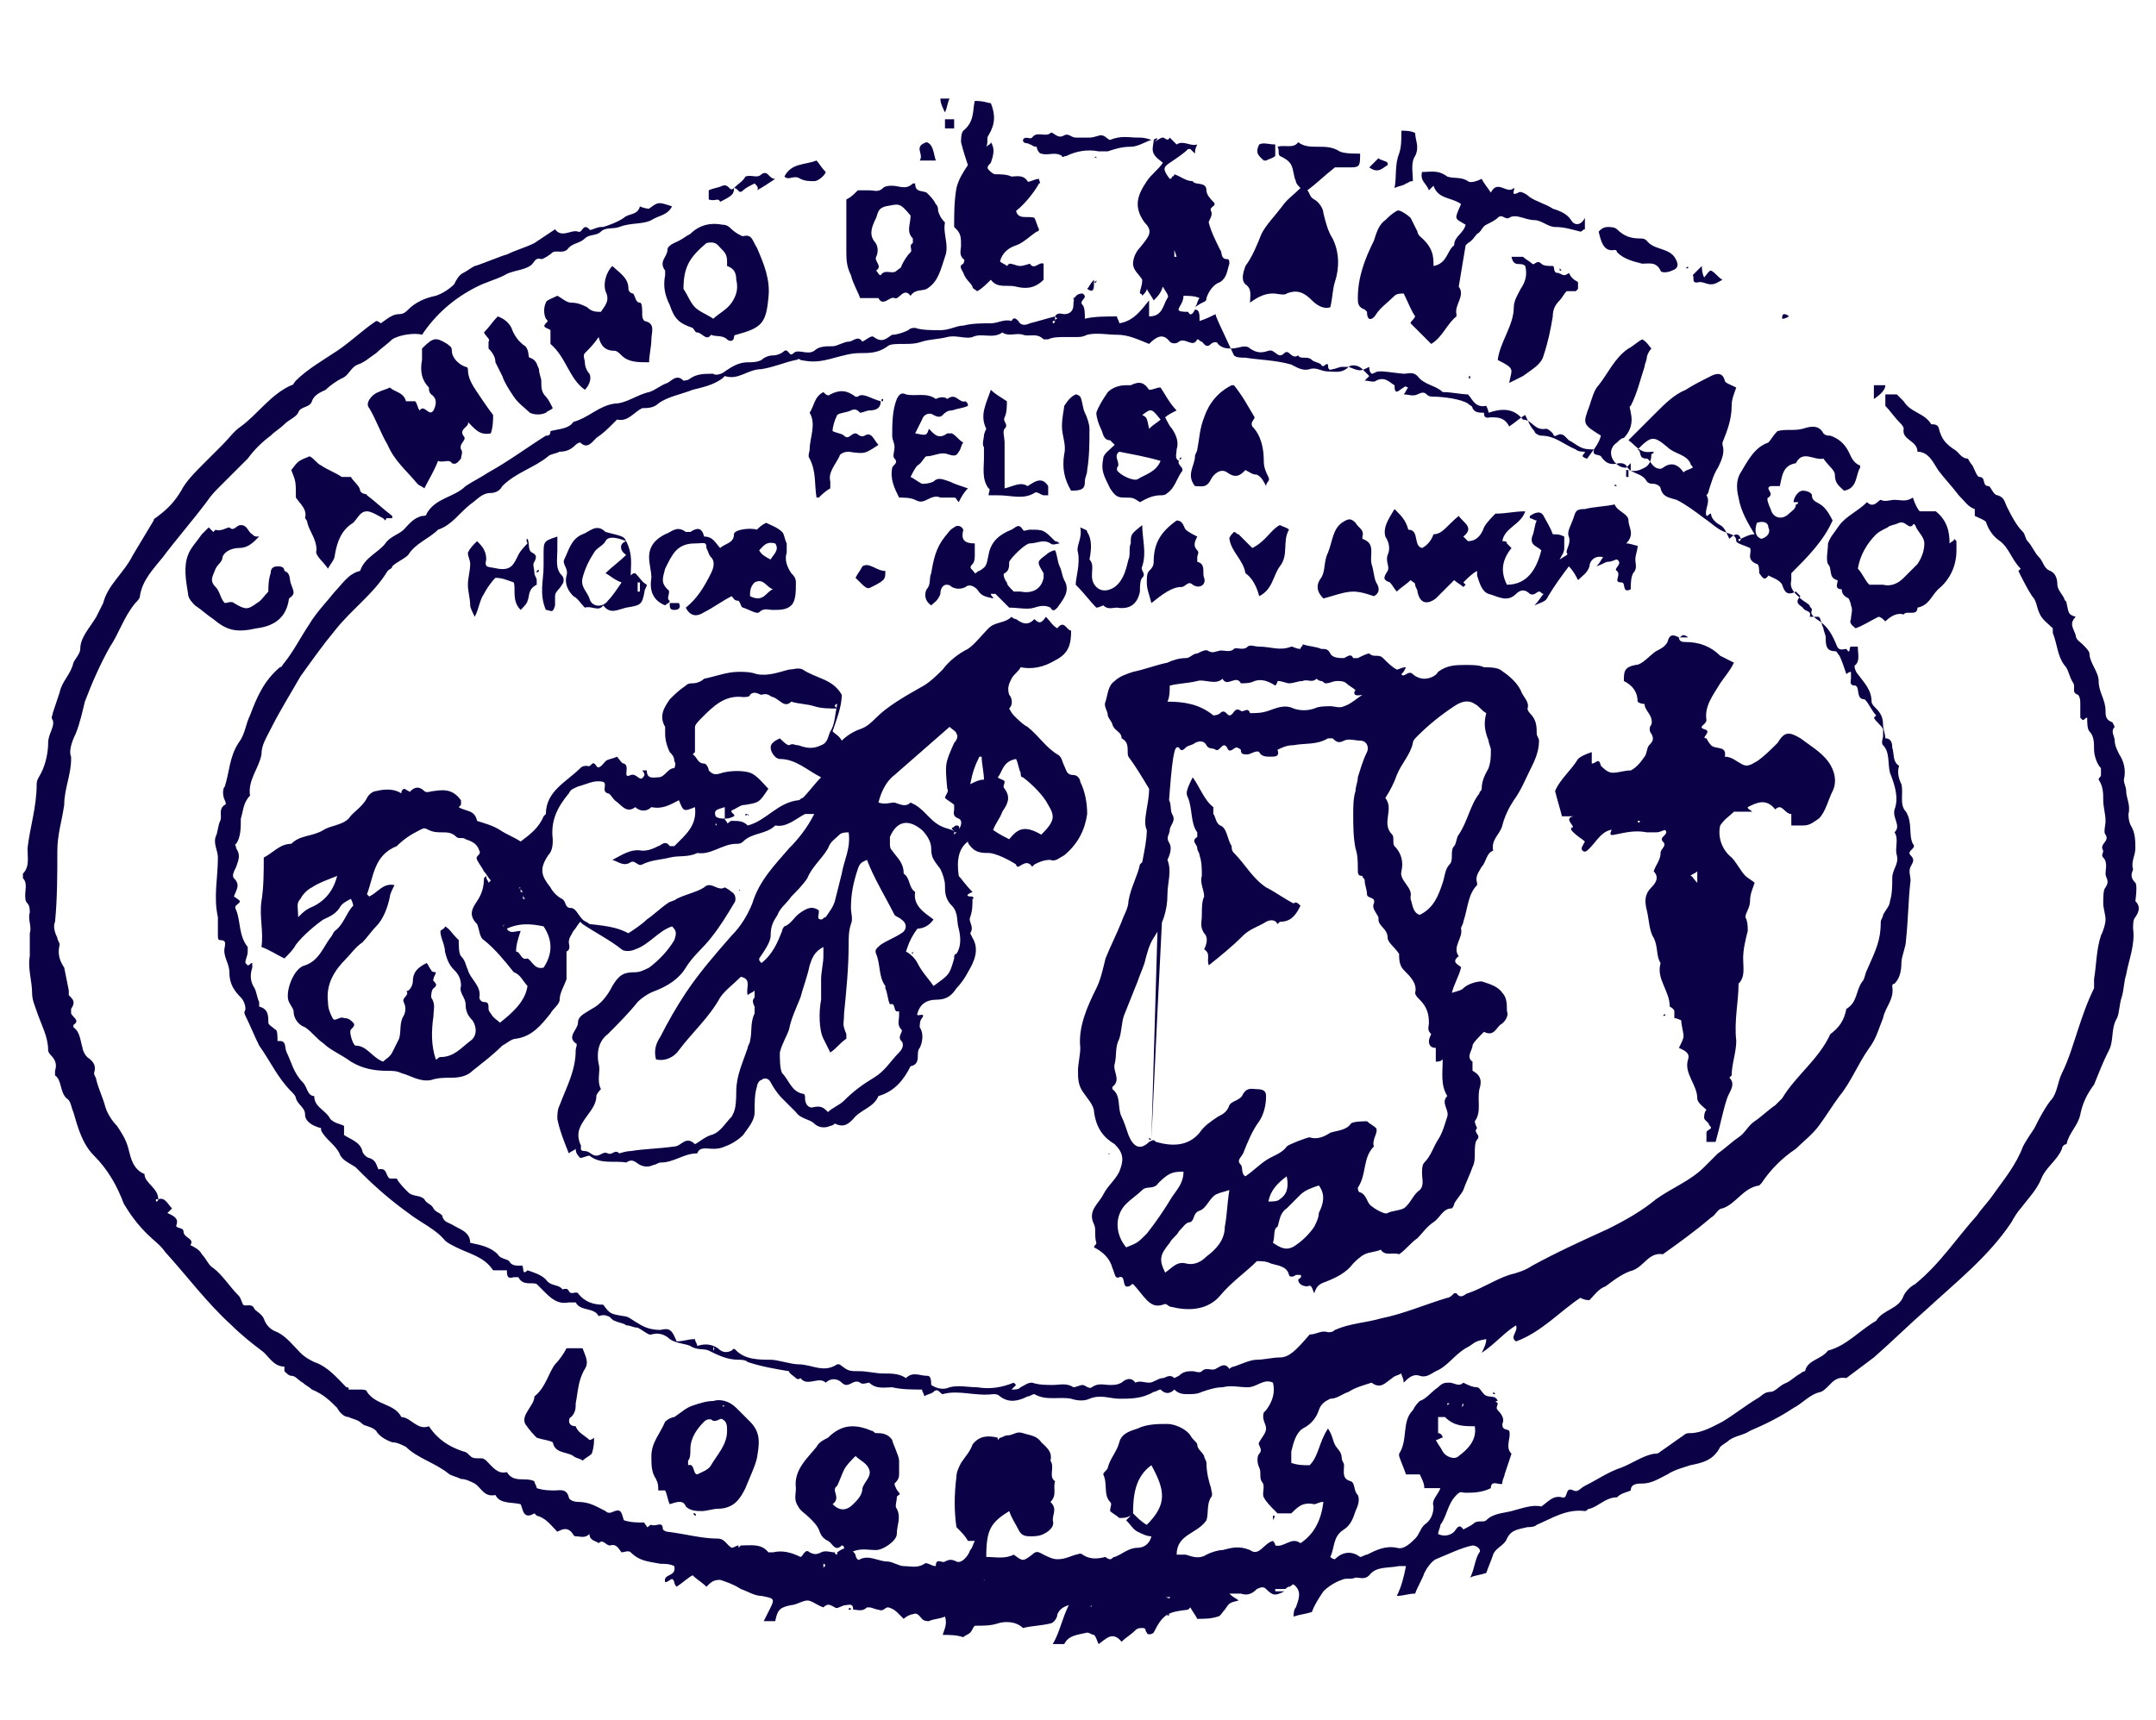 <?xml version="1.0" encoding="UTF-8"?> <!-- Generator: Adobe Illustrator 21.1.0, SVG Export Plug-In . SVG Version: 6.00 Build 0) --> <svg xmlns="http://www.w3.org/2000/svg" xmlns:xlink="http://www.w3.org/1999/xlink" id="Layer_1" x="0px" y="0px" viewBox="0 0 94 75" style="enable-background:new 0 0 94 75;" xml:space="preserve"> <style type="text/css"> .st0{fill:#0B0146;} </style> <g id="FNlAS1_1_"> <g> <g> <path class="st0" d="M93,37.9c-0.1-0.3,0.1-0.6,0.1-0.9c0-0.3,0-0.7-0.2-1c-0.1-0.2-0.1-0.4-0.1-0.5c0.1-0.4-0.1-0.7-0.1-1 c0-0.2-0.1-0.3-0.1-0.5c0.1-0.4,0-0.8-0.2-1.1c-0.1-0.2-0.2-0.4-0.2-0.6c0-0.2-0.2-0.4,0-0.6c0,0-0.1-0.2-0.1-0.2 c-0.3-0.1-0.3-0.3-0.3-0.5c0-0.5-0.3-0.8-0.3-1.3c0-0.4-0.4-0.8-0.4-1.2c0-0.1-0.2-0.3-0.3-0.4c-0.1-0.1-0.3-0.2-0.3-0.4 c-0.1-0.3-0.3-0.5,0-0.8c-0.3-0.1-0.3-0.1-0.4-0.6c0-0.1-0.1-0.1-0.1-0.2c-0.1-0.2-0.3-0.4-0.3-0.6c0-0.3-0.1-0.5-0.3-0.6 c-0.3-0.1-0.3-0.4-0.5-0.6c-0.2-0.2-0.3-0.5-0.5-0.7c-0.1-0.1-0.1-0.3-0.2-0.4c-0.3-0.3-0.5-0.7-0.7-1.1 c-0.1-0.2-0.1-0.4-0.4-0.5c-0.2,0-0.3-0.4-0.4-0.4c-0.3,0-0.1-0.4-0.4-0.4c-0.1,0-0.2-0.3-0.3-0.5c-0.1-0.1-0.2-0.3-0.2-0.3 c-0.3,0-0.4-0.3-0.6-0.4c-0.3-0.2-0.5-0.4-0.6-0.7c-0.1-0.2,0-0.4-0.4-0.4c-0.3-0.5-0.9-0.5-1.2-1c-0.1-0.1-0.2-0.2-0.3-0.3 c-0.2,0-0.4,0-0.5,0c0,0.2,0,0.4,0,0.5c0.2,0.2,0.4,0.5,0.6,0.7c0.1,0.1,0.2,0.2,0.2,0.3c-0.1,0.5,0.6,0.5,0.6,1 c0.5,0,0.7,0.5,0.9,0.8c0.3,0.4,0.6,0.7,0.9,1.1c0.3,0.3,0.4,0.5,0.7,0.6c0,0.1,0,0.2,0,0.3c0.2,0.1,0.5,0.2,0.5,0.3 c0.1,0.3,0.3,0.6,0.6,0.8c0.4,0.3,0.5,0.8,0.9,1.2c0,0-0.1,0.1-0.1,0.1c0.2,0.4,0.4,0.8,0.6,1.1c0.2,0.2,0.2,0.5,0.3,0.7 c0.1,0.3,0.4,0.5,0.6,0.7c0,0,0,0.1,0,0.2c0.2,0.5,0.2,1,0.5,1.4c0.2,0.2,0.2,0.5,0.4,0.8c0.1,0.2-0.1,0.4,0.2,0.5 c0.1,0.1,0.1,0.3,0.1,0.4c0,0.2,0,0.4,0,0.6c0,0,0.1,0.1,0.1,0.1c0.1,0,0.1-0.1,0.2-0.1c0,0.2,0,0.5,0.1,0.6 c0.2,0.2,0.2,0.5,0.2,0.8c0,0.2,0.1,0.6,0.3,0.8c0,0.1,0,0.2,0,0.3c0,0.1-0.1,0.1-0.1,0.2c0.2,0.3,0.2,0.6,0.2,0.9 c0,0.3,0.1,0.6,0.1,0.9c0,0.2-0.1,0.5,0,0.6c0.2,0.3-0.3,0.4-0.1,0.7c0,0.1-0.1,0.2,0,0.3c0.2,0.2,0.1,0.5,0.1,0.7 c0,0.2,0.2,0.3,0,0.6c-0.1,0.1-0.1,0.4-0.1,0.7c0,0.2,0.1,0.5,0.1,0.7c0,0.2-0.1,0.5-0.2,0.7c-0.2,0.6-0.2,1.3-0.3,1.9 c0,0.1,0,0.3,0,0.4c-0.3,0.6-0.5,1.2-0.7,1.8c-0.2,0.6-0.4,1.3-0.7,1.9c-0.2,0.4-0.2,0.9-0.5,1.2c-0.3,0.4-0.5,0.8-0.7,1.2 c-0.2,0.3-0.4,0.6-0.5,0.8c-0.3,0.8-0.8,1.4-1.3,2.1c-0.2,0.3-0.5,0.6-0.7,0.9c-0.9,1-1.6,2.1-2.7,3c-0.2,0.1-0.4,0.3-0.5,0.5 c-0.2,0.6-0.9,0.6-1.2,1.1c-0.7,0.4-1.3,1.1-2.1,1.3c-0.3,0.4-0.9,0.4-1,0.9c0,0-0.1,0-0.2,0.1c-0.2,0.1-0.4,0.3-0.6,0.4 c-0.3,0.1-0.5,0.4-0.7,0.4c-0.3,0-0.4,0.2-0.6,0.3c-0.5,0.3-1,0.7-1.5,1c-0.4,0.2-0.9,0.5-1.4,0.5c-0.1,0-0.2,0-0.3,0.1 c-0.3,0.2-0.7,0.5-1,0.7c-0.1,0.1-0.2,0.1-0.3,0.1c-0.5,0.1-0.9,0.4-1.4,0.6c-0.6,0.2-1,0.5-1.6,0.8c-0.2,0.1-0.3,0.3-0.5,0.2 c-0.4-0.2-0.2,0.4-0.5,0.3c-0.4-0.1-0.6,0.2-0.9,0.4c-0.4-0.1-0.9,0.1-1.3,0.2c-0.4,0.1-0.8,0.1-1.1,0.4c-0.1,0.1-0.3,0-0.5,0.1 c-0.1,0.1-0.3,0.2-0.5,0.3c-0.2-0.3-0.3,0-0.4,0.1c-0.2,0.2-0.5,0.2-0.7,0.1c0-0.1,0.1-0.3,0.1-0.4c0.3-0.4,0.3-0.9,0.7-1.3 c0.2-0.2,0.2-0.1,0.4-0.1c0.3,0,0.7,0,1.1-0.2c0-0.4,0.4-0.1,0.5-0.2c0-0.2,0.1-0.3,0.1-0.4c0.1-0.3,0.2-0.6,0.3-0.9 c-0.3-0.3,0-0.7-0.1-1c-0.1-0.1-0.3,0-0.3-0.3c0.1-0.2,0-0.4-0.2-0.6c-0.1-0.1,0-0.2,0-0.3c0,0-0.1-0.1-0.1-0.1c0,0,0.1,0,0.1,0 c-0.1-0.3-0.4-0.1-0.6-0.3c-0.1-0.1-0.2-0.3-0.3-0.3c-0.2,0-0.4-0.1-0.6-0.2c-0.2,0.2-0.4,0-0.6,0c-0.2,0-0.3,0-0.5,0.2 c-0.3,0.2-0.5,0.5-0.8,0.6c-0.1,0.1-0.2,0.2-0.3,0.4c-0.5,0.5-0.2,1.3-0.6,1.9c0,0,0,0.1,0,0.1c0.1,0.3,0.2,0.5,0.3,0.8 c0.2,0,0.4,0,0.6,0c0.1,0.2,0.2,0.4,0.2,0.6c0.2,0,0.4,0,0.7,0c-0.1,0.3-0.4,0.5-0.3,0.8c0,0.3-0.1,0.6-0.4,0.8 c-0.2,0.2-0.2,0.4-0.4,0.6c-0.2,0.2-0.5,0.5-0.8,0.4c-0.5-0.1-0.9,0.1-1.3,0.3c-0.1,0-0.2,0.1-0.3,0.1c-0.4-0.3-0.8-0.2-1.1,0.1 c0,0-0.1,0-0.2-0.1c0.2-0.4,0.1-0.9,0.6-1.2c0.3-0.2,0.4-0.5,0.5-0.8c0.1-0.2,0.2-0.5,0.1-0.7c-0.2-0.2-0.1-0.5-0.3-0.6 c-0.4-0.1-0.3-0.4-0.3-0.7c0-0.1-0.1-0.2-0.1-0.3c0-0.3-0.2-0.4-0.3-0.6c-0.1-0.2-0.1-0.4-0.3-0.7c-0.4,0.6-0.4,1.2-0.8,1.6 c-0.3,0-0.5,0-0.8-0.1c0-0.2,0-0.3,0-0.5c0.1-0.4,0.2-0.8,0.5-1c0.4-0.2,0.6-0.5,0.7-0.8c0.1-0.3,0.3-0.4,0.5-0.5 c0.3,0,0.5-0.2,0.8-0.3c0.3-0.2,0.7-0.3,1-0.4c0.4,0.3,0.6,0,0.9-0.2c0.1-0.1,0.2-0.1,0.4-0.2c0,0.1,0.1,0.2,0.1,0.4 c0.2-0.2,0.4-0.4,0.7-0.3c0.3,0.1,0.5-0.1,0.7-0.2c0.5-0.2,0.8-0.7,1.3-1c0.4-0.2,0.3-0.3,0.9-0.4c0,0.2-0.1,0.4-0.2,0.6 c0.6-0.4,1-0.9,1.5-1.2c0.1,0.3-0.3,0.5,0,0.7c1.1-0.4,1.9-1.3,2.8-1.9c0.2,0.1,0.3,0.1,0.4,0.1c0.2-0.2,0.4-0.5,0.7-0.6 c0.4-0.3,0.8-0.6,1.2-0.7c0.5-0.2,0.7-0.8,1.3-0.7c0.7-0.5,1.4-1,2.1-1.6c0.2-0.1,0.3-0.4,0.5-0.4c0.6-0.2,0.9-0.9,1.6-1 c0,0,0.1-0.1,0.1-0.1c0.4-0.6,0.9-1.1,1.5-1.5c0.3-0.3,0.7-0.6,1-1c0.3-0.4,0.6-0.9,0.9-1.3c0.5-0.6,0.8-1.4,1.3-2.1 c0.3-0.4,0.4-0.8,0.6-1.3c0.1-0.5,0.5-0.8,0.4-1.4c0,0,0-0.1,0.1-0.1c0.2-0.2,0.3-0.5,0.3-0.9c0-0.3,0.2-0.7,0.2-1 c0.1-0.9,0.1-1.8,0.2-2.6c0-0.2-0.1-0.4,0-0.6c0.1-0.2,0.2-0.3,0-0.5c-0.2-0.2,0.3-0.3,0.1-0.5c-0.2-0.4,0-0.9-0.3-1.4 c-0.3-0.3-0.1-0.8-0.2-1.2c-0.1-0.2-0.2-0.5-0.1-0.8c-0.3-0.2-0.2-0.5-0.3-0.8c0-0.1,0-0.4-0.3-0.4c0-0.2-0.1-0.4-0.1-0.6 c0-0.3-0.1-0.5-0.3-0.7c-0.1-0.1-0.2-0.2-0.2-0.3c0-0.5-0.3-0.8-0.6-1.2c-0.1-0.1-0.2-0.4-0.1-0.4c0.2-0.2,0.1-0.5,0.1-0.8 c-0.1,0-0.2,0-0.3,0c-0.1,0,0,0.4-0.2,0.1c-0.1,0-0.3,0.1-0.4-0.1c-0.2-0.5-0.4-0.9-0.9-1.2c-0.1-0.1-0.3-0.2-0.2-0.4 c0-0.1-0.1-0.1-0.1-0.2c-0.1-0.1-0.3-0.2-0.4-0.3c-0.2-0.2-0.5-0.4-0.4-0.8c0-0.1,0-0.2,0-0.3c0.7-0.7,1.4-1.4,1.8-2.3 c-0.1-0.2-0.2-0.4-0.4-0.6c-0.2-0.2-0.5-0.2-0.5-0.5c0-0.1-0.2-0.2-0.4-0.2c-0.2,0-0.4,0.3-0.4,0.5c0,0,0.1,0,0.1,0c0,0,0,0,0,0 c0,0,0.1,0,0,0c0.1,0,0.1,0,0.1,0c0,0,0,0.1-0.1,0.1c0,0,0,0,0,0c0,0.2-0.2,0.3-0.3,0.4c-0.3,0.3-0.7,0.2-0.8-0.2 c-0.1-0.2-0.2-0.5-0.1-0.5c0.3-0.2-0.2-0.4,0.1-0.5c0.1,0,0.2,0,0.4,0c0.1-0.4,0.1-0.9,0.7-1c0.3-0.6,0.8-0.1,1.2-0.2 c0.2,0.3,0.5,0.5,0.5,0.7c0,0.4,0.2,0.5,0.4,0.7c0.6-0.1,0.5-0.7,0.7-1c0,0,0-0.1,0-0.1c-0.3-0.1-0.4-0.4-0.5-0.6 c-0.2-0.4-0.5-0.6-0.8-0.7c-0.1,0-0.2,0-0.3-0.1c-0.2-0.4-0.6-0.3-0.9-0.2c-0.4,0.1-0.7,0-1.1,0.1c-0.2,0.2-0.3,0.4-0.4,0.5 c-0.6,0.2-0.9,0.8-1.2,1.3c-0.2,0.3-0.2,0.7-0.1,1.1c0.1,0.6,0.4,1.1,0.7,1.6c-0.2,0-0.4,0.1-0.6,0.2c0,0,0,0,0,0c0,0,0,0,0,0 l0,0v0c0,0.1-0.1,0.1-0.1,0.1c0,0,0-0.1,0-0.1c0,0,0.1,0,0.1,0c-0.1-0.3-0.3-0.2-0.5,0c-0.1-0.2-0.2-0.5-0.4-0.6 c-0.2-0.1-0.4-0.3-0.4-0.5c-0.1,0-0.1,0.1-0.2,0.1c-0.1-0.3,0.2-0.6,0-0.9c0,0,0.1-0.1,0.1-0.2c0.1-0.3,0.2-0.7,0.4-1 c0.2-0.4,0.3-0.7,0.2-1c0,0,0-0.1,0-0.1c0.2-0.5,0.4-1,0.4-1.6c0-0.3,0.1-0.5,0.2-0.8c-0.2-0.1-0.5-0.2-0.5-0.3 c-0.1-0.4-0.4-0.3-0.6-0.2c-0.4,0.2-0.8,0.4-1.1,0.6c-0.5,0.2-0.9,0.6-1.3,1c-0.4,0.4-0.8,0.8-1.2,1.2c0.3,0.2,0.5,0.6,1,0.5 c0,0,0,0,0,0c0,0,0.1,0,0,0c0.1,0,0.1,0,0.1,0c0,0,0,0.1-0.1,0.1c0,0,0,0,0,0c0,0.3-0.1,0.5-0.3,0.6c-0.2,0.1-0.4,0.2-0.7,0.1 c0,0.1,0,0.2,0,0.3c0,0-0.1,0-0.1,0c0-0.1,0-0.2,0-0.3c0,0,0.1,0,0.2,0c0-0.1,0-0.2,0-0.3c-0.1,0.1-0.2,0.2-0.2,0.2 c-0.3,0-0.5-0.2-0.6-0.4c-0.1-0.2-0.1-0.5,0.2-0.7c0.1-0.1,0.2-0.2,0.3-0.2c0.3-0.3,0.4-0.7,0.3-1.1c0-0.1-0.1-0.3,0-0.3 c0.3-0.6,0.4-1.1,0.6-1.7c0-0.1,0.1-0.3,0.1-0.4c0-0.1,0.1-0.3,0.2-0.4c-0.1-0.1-0.2-0.3-0.4-0.4c-0.2,0.1-0.4,0.3-0.6,0.4 c-0.6,0.4-0.9,1.1-1.3,1.6c-0.2,0.2-0.3,0.6-0.4,0.9c-0.3,0.8-0.3,0.8,0.5,1.3c-0.1,0.4-0.4,0.7-0.6,1c0,0-0.1,0-0.2-0.1 c0-0.1,0.1-0.1,0.1-0.2c-0.1,0-0.3,0-0.4-0.1c-0.5-0.2-0.9-0.6-1.5-0.6c-0.1,0-0.3-0.1-0.3-0.2c-0.2-0.2-0.3-0.5-0.4-0.7 c-0.2,0.1-0.4,0.3-0.7,0.5c-0.2-0.4-0.5-0.4-0.8-0.4c-0.1,0-0.3,0.1-0.3-0.2c-0.2,0-0.4,0-0.5-0.2c0-0.1-0.1-0.1-0.2-0.2 c-0.3-0.2-1.1-0.3-1.5-0.3c-0.1,0-0.2,0-0.3-0.1c-0.1-0.1-0.2-0.1-0.4,0c-0.2,0.1-0.4,0-0.6,0c0.1-0.1,0.1-0.2,0.2-0.3 c-0.1,0-0.1-0.1-0.2,0c-0.2,0.1-0.4,0.4-0.4-0.1c-0.2-0.1-0.4-0.4-0.8-0.2c-0.1,0.1-0.3,0-0.5,0c0.1-0.1,0.2-0.2,0.2-0.2 c-0.1-0.1-0.2-0.2-0.3-0.3c-0.2-0.2-0.5-0.2-0.6-0.1c-0.3,0.3-0.6,0.2-0.9,0.2c-0.3,0-0.5-0.2-0.8-0.1c-0.3,0.1-0.6-0.1-0.8-0.2 c-0.7-0.2-1.4-0.2-2-0.3c-0.2,0-0.4,0-0.5-0.1C53.1,14,53,13.8,53,13.7c-0.2,0.1-0.4,0.2-0.7,0.3c0-0.3,0-0.5-0.2-0.5 c-0.1,0.2-0.2,0.3-0.3,0.1c0,0,0,0,0,0c0,0,0,0,0,0c-0.8,0-0.2-0.2-0.2-0.7c0.2,0,0.5,0,0.7,0.1c-0.1,0.1-0.1,0.3-0.2,0.4 c0.4-0.3,0.5-0.2,0.5-0.4c0.1-0.3,0.3-0.6,0.6-0.7c0.3-0.2,0.3-0.5,0.4-0.8c0-0.1,0-0.2-0.1-0.2c-0.3,0-0.2-0.3-0.3-0.4 c-0.2-0.4-0.4-0.8-0.5-1.2c0-0.1,0.2-0.3,0.1-0.5c-0.1-0.2,0.3-0.2,0.1-0.4c-0.1-0.1-0.3-0.3-0.3-0.5c0-0.4-0.5-0.2-0.6-0.4 c-0.3,0-0.5-0.2-0.8-0.3c0,0,0,0.1-0.1,0.1c0,0,0,0.1-0.1,0.1c-0.3-0.4-0.3-0.5,0-0.7c0.3-0.2,0.6-0.4,0.8-0.6c0,0,0.1,0,0.1,0 c0.1,0.1,0.1,0.1,0.2,0.2c0-0.1,0-0.2,0.1-0.4c-0.3,0.1-0.6-0.2-0.9,0c0,0-0.1-0.1-0.2-0.2c0,0-0.1-0.1-0.1-0.1 c-0.1,0.2-0.2,0-0.3,0c-0.1,0-0.2,0.1-0.4,0.2C50.6,6,50.4,6,50.3,6.1c0,0.2-0.1,0.4,0,0.6c0.1,0.2,0.3,0.3,0.4,0.4 c-0.2,0.3-0.5,0.5-0.7,0.8c-0.4,0.6-0.6,1.1-0.1,1.8c0.4,0.4,0.2,0.6-0.2,1.1c-0.2,0.2-0.3,0.5-0.3,0.7c0,0.3,0.3,0.5,0.4,0.7 c0,0.3-0.1,0.4-0.1,0.6c0,0,0.1,0,0.1,0.1c0.1-0.1,0.2-0.2,0.2-0.3c0.1,0.2,0.2,0.3,0.3,0.5c0.2-0.2,0.3-0.3,0.4-0.6 c0.1,0.2,0.3,0.4,0.2,0.5c-0.2,0.3-0.2,0.8-0.8,0.8c0-0.2,0-0.4,0-0.7c-0.4,0.5-0.7,0.9-1.3,1c0-0.1-0.1-0.2-0.1-0.3 c-0.5,0-1,0-1.4,0.1c0-0.2,0-0.5-0.1-0.6c-0.2-0.2,0.3-0.3,0-0.5c-0.3,0-0.4,0.2-0.4,0.5c0,0.3-0.2,0.4-0.4,0.4 c-0.1,0-0.3-0.1-0.4,0.1c0,0,0.1,0.1,0.1,0.1c0,0-0.1,0-0.1,0.1c0,0,0,0,0,0c0,0,0,0,0,0c0,0.1-0.1,0.1-0.1,0.1c0,0,0-0.1,0-0.1 c0,0,0.1,0,0.1,0c0-0.1,0-0.1,0-0.2c-0.4,0.1-0.7,0.2-1.1,0.3c-0.2,0.1-0.4,0.1-0.5-0.1c-0.1-0.1-0.2-0.2-0.3,0 c-0.3-0.1-0.6,0.1-0.9,0.1c-0.4,0-0.8,0-1.2,0.1c-0.3,0-0.6,0.2-1,0.2c-0.4,0-0.8,0-1.1-0.1c-0.1,0-0.2,0-0.3,0.1 c-0.2,0.1-0.5,0.2-0.7,0.2c-0.2,0.1-0.4,0.4-0.8,0.1c-0.1-0.1-0.3,0.1-0.5,0.2c-0.2-0.3-0.4,0-0.6,0c-0.2,0-0.5,0.2-0.7,0.2 c-0.3,0-0.6,0-0.8,0.2c-0.3,0.2-0.7-0.1-0.9,0.1c-0.2,0.2-0.2-0.2-0.4-0.1c-0.1,0.1-0.3,0.2-0.5,0.2c-0.2,0-0.4,0.1-0.5,0.2 c-0.2,0.1-0.4,0.1-0.6,0.1c-0.4,0-0.7,0.2-1,0.4c-0.1,0.1-0.4,0.2-0.5,0.1c-0.4,0-0.7,0-1,0.2c-0.1,0.1-0.3,0.1-0.3,0.1 c-0.3-0.3-0.5,0-0.7,0.1c-0.3,0.1-0.5,0.3-0.8,0.4c-0.5,0.1-1,0.5-1.5,0.5c-0.7,0.1-1.1,0.6-1.8,0.8c-0.2,0.3-0.6,0.3-1,0.4 C24,19,23.9,19,23.8,19c-0.8,0.5-1.6,1.1-2.5,1.6c-0.3,0.2-0.7,0.4-1,0.6c-0.5,0.5-1.3,0.5-1.7,1.2c0,0.1-0.1,0.1-0.2,0.1 c-0.4,0.1-0.6,0.4-0.8,0.6c-0.2,0.2-0.6,0.3-0.8,0.6c-0.3,0.4-0.9,0.6-1.1,1.2c-0.5,0.1-0.8,0.6-1.1,0.9 c-0.4,0.5-0.8,0.9-1.1,1.4c-0.4,0.6-0.7,1.2-1.1,1.7c-0.1,0.1-0.1,0.2-0.2,0.2c-0.7,0.6-1,1.3-1.3,2.1c-0.2,0.4-0.2,0.8-0.5,1.2 c-0.4,0.6-0.4,1.3-0.6,1.9c-0.1,0.1-0.1,0.4,0,0.6c0,0,0.1,0.2,0,0.2c-0.3,0.2-0.1,0.5-0.2,0.7c-0.1,0.2-0.1,0.5-0.2,0.7 c-0.1,0.3,0.1,0.6,0.1,0.9c0,0.9-0.2,1.7,0,2.6c0,0.3,0,0.6,0,0.8c0,0.1,0,0.2,0.1,0.2c0.3,0,0.2,0.2,0.2,0.3 c-0.1,0.4,0.2,0.7,0.2,1.1c0,0.5,0.2,0.8,0.5,1.1c0.1,0.1,0.2,0.3,0.2,0.5c0,0.1-0.1,0.1,0,0.3c0.2,0.4,0.4,0.9,0.6,1.3 c0.5,0.7,0.8,1.4,1.4,2c0.1,0.1,0.2,0.2,0.2,0.3c0.1,0.3,0.4,0.4,0.4,0.7c0,0.3,0.3,0.5,0.7,0.6c0,0,0,0,0,0.1 c0.2,0.4,0.6,0.6,0.8,1c0.1,0.3,0.4,0.4,0.7,0.6c0.1,0.1,0.2,0.2,0.3,0.3c0.6,0.6,1.3,1.2,2,1.7c0.5,0.4,1.2,0.7,1.6,1.2 c0.1,0.1,0.3,0.2,0.5,0.3c0.6,0.3,1.2,0.4,1.6,1c0.2,0,0.4,0,0.6,0c0,0.2,0,0.4,0.3,0.3c0,0,0.1,0,0.2,0c0.2,0.4,0.6,0.2,0.8,0.3 c0.1,0.1,0.2,0.2,0.3,0.3c0.3,0.3,0.6,0.6,1.1,0.5c0.1,0,0.3,0,0.3,0c0.2,0.4,0.8,0.2,1,0.6c0,0,0.2-0.1,0.4,0 c0.1,0,0.2,0.2,0.3,0.2c0.2,0.1,0.4,0.1,0.5,0.2c0.2,0,0.3,0.1,0.5,0.1c0.2,0.1,0.3,0.2,0.5,0.3c0,0,0,0,0.1,0 c0.3-0.1,0.6,0,0.8,0.2c0.3,0.2,0.7,0.2,0.9,0.3c0.3,0.2,0.6,0.1,0.8,0.2c0.4,0.2,0.8,0.4,1.3,0.4c0.1,0,0.3,0,0.4,0.1 c0.6,0.2,1.2,0.3,1.8,0.4c0,0.1,0.2,0.2,0.3,0.3c0.1,0.1,0.2,0,0.2,0c0.3,0.4,0.8-0.1,1.1,0.2c0.2-0.2,0.5-0.2,0.7,0 c0.3,0.3,0.5-0.2,0.8,0c0.1,0.1,0.3,0,0.4,0c0.3,0.3,0.7,0.2,1,0.2c0.4,0.1,0.9,0.1,1.3,0.1c0,0.1,0.1,0.2,0.1,0.3 c0.1-0.1,0.3-0.1,0.4-0.2c0.2-0.2,0.3,0.1,0.4,0.1c0.7-0.2,1.4,0.1,2.2,0c0.1,0,0.2,0,0.3,0.1c0.4,0.3,0.8,0.2,1.2,0 c0.1,0,0.2-0.1,0.3-0.1c0.5,0.3,1.1,0.1,1.6,0.2c0.3,0.1,0.6,0.1,0.8,0c0.5-0.2,0.9,0,1.3,0c0.5,0,1,0,1.5-0.3 c0.1,0,0.2-0.1,0.3-0.1c0.2,0.2,0.4,0.2,0.6,0c0.2,0.2,0.4,0.2,0.6,0.2c0.2,0,0.4,0,0.6-0.1c0.3-0.1,0.6-0.2,0.9-0.2 c0.4-0.1,0.7,0,1.1,0c0.4,0,0.7-0.4,1.1-0.2c0.1,0.4,0,0.8-0.3,1.2c0,0-0.1,0.1-0.1,0.1c-0.1,0.3,0.1,0.5,0.1,0.7 c0,0.2-0.2,0.4-0.3,0.6c-0.1,0.1,0.2,0.3,0,0.5c-0.1,0.1-0.1,0.4,0,0.6c0.1,0.2,0,0.4,0.1,0.6c0.2,0.2,0,0.5,0.1,0.7 c0.1,0.2,0.3,0.4,0.5,0.6c0,0,0.1,0.1,0.1,0.1c0.2,0,0.4,0,0.6,0c0.3-0.3,0.5-0.5,1-0.4c0.1,0,0.2-0.1,0.4-0.1 c-0.1,0.8-0.4,1.4-1,1.8c-0.4-0.3-0.7,0.2-1.1,0.1c0-0.1-0.1-0.2-0.1-0.2c-0.4,0.1-0.6,0.7-1,0.4c-0.5-0.2-0.8-0.1-1.2,0 c-0.2,0-0.5,0.1-0.7,0.2c-0.3,0.2-0.6,0.1-0.9,0c-0.1,0-0.3,0-0.4,0c0-0.9,0.9-0.9,1.3-1.5c0.1-0.3,0-0.7,0.2-1 c0.1-0.1,0-0.3,0-0.4c-0.1-0.3-0.2-0.7-0.2-1.1c0-0.1-0.1-0.2-0.1-0.3c-0.1-0.2-0.3-0.3-0.3-0.5c0-0.1-0.2-0.2-0.3-0.4 c-0.2-0.3-0.7-0.5-1-0.5c-0.4,0-0.9,0-1.3,0.2c-0.3,0.1-0.7,0.2-0.8,0.6c-0.1,0.4-0.4,0.7-0.5,1.1c0,0.1-0.2,0.2-0.2,0.3 c0.2,0.4,0,0.9,0.3,1.2c0.1,0.1,0,0.2,0,0.4c0.1,0.1,0.3,0.2,0.4,0.3c0.2,0,0.3,0,0.5-0.1c-0.1,0.1-0.2,0.2-0.2,0.2 c0.2,0.2,0.3,0.4,0.5,0.5c0.2,0.1,0.4,0.2,0.6,0.2c-0.1,0.4-0.4,0.5-0.6,0.5c-0.4,0-0.7,0.3-1,0.4c-0.1,0-0.1,0.1-0.2,0.1 c-0.1,0-0.2-0.1-0.2-0.1c-0.4,0.1-0.7,0.1-1-0.1c-0.1-0.1-0.2,0-0.3,0c-0.3,0.1-0.5,0.2-0.8,0.2c-0.2,0-0.4-0.1-0.6-0.2 c-0.2-0.1-0.3-0.2-0.5,0c-0.4,0.3-0.4,0.3-0.8,0c-0.4,0.2-0.8,0.1-1.2,0.1c0-1.2,0.2-1.5,1-2c0.1,0.3,0.3,0.6,0.4,0.8 c0.1,0.2,0.2,0.3,0.5,0.3c0.2,0,0.4,0,0.6-0.1c0.2-0.1,0.5-0.3,0.4-0.6c0-0.3,0.2-0.5-0.1-0.8c0.3-0.3,0.1-0.6,0.2-0.9 c-0.3-0.2,0-0.6-0.2-0.9c0.1-0.4-0.2-0.6-0.4-0.8c-0.2-0.3-0.5-0.3-0.8-0.4c-0.3-0.1-0.4,0.1-0.7,0.1c-0.1,0-0.2,0.1-0.3,0.1 c0,0-0.1,0.1-0.1,0.1c0,0,0-0.1,0-0.1c-0.4-0.1-0.8-0.1-1.1,0.3c-0.1,0.3-0.3,0.5-0.5,0.8c-0.1,0.2-0.2,0.4-0.2,0.6 c-0.1,0.8-0.1,1.5,0,2.2c0.2,0.2,0.4,0.4,0.5,0.6c0.1,0,0.2,0,0.3,0c-0.1,0.2-0.1,0.3-0.2,0.4c-0.1,0.3-0.4,0.6-0.6,0.5 c-0.2-0.1-0.3-0.1-0.5,0c-0.1,0.1-0.4-0.2-0.4,0.2c-0.2,0-0.4-0.2-0.5-0.1c-0.3,0.2-0.6,0.1-0.9,0.1c-0.2,0-0.5-0.2-0.7-0.2 c-0.4,0-0.8-0.3-1.2-0.1c-0.1,0.1-0.2-0.1-0.2-0.2c-0.2-0.3-0.4-0.4-0.8-0.1c0,0,0,0,0,0c0,0.1,0,0.1,0,0.1c0,0-0.1,0-0.1-0.1 c0,0,0,0,0,0c-0.2,0-0.4-0.1-0.6,0c-0.2,0.1-0.3,0.1-0.5,0c-0.2-0.2-0.3,0.2-0.4,0.2c-0.4-0.2-0.8-0.3-1.2-0.2 c-0.1,0-0.2,0-0.2,0c-0.3-0.4-0.8-0.3-1.2-0.3c0,0-0.1,0.1-0.1,0.1c0,0,0-0.1,0-0.1c-0.1,0-0.2,0.1-0.3,0.1 c-0.2-0.1-0.3-0.4-0.6-0.4c-0.7,0-1.4-0.2-2.2-0.3c-0.1,0-0.2-0.1-0.2-0.1c0-0.4-0.3-0.1-0.5-0.2c-0.1,0-0.1,0.1-0.2,0.1 c0-0.1-0.1-0.1-0.1-0.2c-0.3,0-0.6,0-0.9-0.1c-0.1-0.3-0.1-0.5-0.4-0.4c-0.2,0.1-0.3,0.1-0.4,0c-0.4-0.2-0.7-0.4-1.2-0.4 c-0.2,0-0.4-0.1-0.4-0.2c-0.1-0.4-0.4-0.3-0.6-0.3c-0.2,0-0.5,0-0.8-0.1c0-0.1-0.1-0.2-0.1-0.3c-0.4-0.2-0.9,0.1-1.2-0.4 c-0.4,0.1-0.6-0.2-0.9-0.5c0,0-0.1-0.1-0.2-0.1c-0.4,0-0.4,0-0.6-0.2c-0.1-0.1-0.2-0.1-0.2-0.1c-0.6-0.2-1.1-0.5-1.5-1.1 c-0.5,0.2-0.8-0.4-1.2-0.4c-0.3-0.6-1.1-0.5-1.5-1.1c0-0.1-0.2-0.1-0.3-0.1c-0.2,0-0.3,0-0.5,0c0-0.1,0-0.1-0.1-0.1 c-0.4-0.4-0.8-0.9-1.4-1.1c-0.2-0.1-0.4-0.2-0.6-0.4c-0.3-0.3-0.6-0.7-1-0.9c-0.3-0.1-0.5-0.3-0.6-0.6c-0.1-0.2-0.3-0.3-0.4-0.4 c-0.1-0.3-0.4-0.1-0.5-0.2c-0.1-0.2-0.1-0.3-0.2-0.4c-0.4-0.4-0.7-0.9-1.1-1.2c-0.2-0.1-0.3-0.4-0.5-0.6 c-0.1-0.2-0.3-0.3-0.5-0.4c0.2-0.3-0.3-0.3-0.3-0.6c0-0.2-0.4-0.1-0.3-0.3c0.1-0.3-0.2-0.4-0.4-0.5c0.1-0.1,0.1-0.1,0.2-0.2 c-0.2-0.2-0.3-0.5-0.6-0.4c0,0.1-0.1,0.1-0.1,0.1c0,0,0-0.1,0-0.1c0,0,0.1,0,0.1,0c0-0.5-0.6-0.7-0.6-1.1 c-0.5-0.2-0.6-0.7-0.7-1.1c-0.1-0.4-0.3-0.7-0.5-1c-0.2-0.2-0.4-0.5-0.5-0.8c-0.1-0.4-0.3-0.8-0.4-1.2c0-0.1-0.1-0.2-0.1-0.3 c0.1-0.3,0-0.5-0.3-0.7c-0.1-0.1-0.2-0.3-0.2-0.4c-0.1-0.3-0.1-0.7-0.4-0.9c0,0,0-0.1,0-0.1c0.3-0.2,0-0.3-0.1-0.5 c0,0,0-0.1,0-0.2c0.2-0.3,0.1-0.4-0.1-0.6c0,0,0-0.1,0-0.2l-0.2-1c-0.2-0.3-0.3-0.6-0.2-1c0-0.1-0.1-0.2-0.1-0.3 c-0.1-0.2-0.2-0.5-0.1-0.7c0.1-1,0.1-2.1,0.1-3.1c0-0.7,0.2-1.3,0.3-2c0-0.7,0.3-1.3,0.3-2c0,0,0-0.1,0-0.1 C3,32.8,3.1,32.4,3.3,32c0.2-0.5,0.3-1,0.4-1.4c0.3-0.8,0.7-1.7,1.1-2.4c0.4-0.6,0.6-1.3,1.1-1.9c0.1-0.1,0.2-0.2,0.2-0.3 c0.1-0.7,0.6-1.2,1-1.7c0.6-0.8,1.3-1.6,1.9-2.4c0.2-0.3,0.4-0.5,0.6-0.7c0.2-0.2,0.4-0.4,0.6-0.6c0.2-0.2,0.4-0.4,0.6-0.6 c0.3-0.4,0.6-0.7,1-1c0.2-0.2,0.4-0.3,0.6-0.5c0.2-0.2,0.5-0.3,0.6-0.5c0.1-0.3,0.5-0.2,0.6-0.5c0.1-0.3,0.4-0.4,0.6-0.5 c0.2-0.2,0.5-0.4,0.7-0.5c0.3-0.1,0.4-0.5,0.7-0.6c0.3-0.1,0.5-0.3,0.8-0.5c0.2-0.2,0.5-0.4,0.7-0.6c0.3-0.2,1-0.3,1.3-0.2 c0.6-0.9,1.4-1.6,2.4-2.1c0.4-0.2,0.8-0.3,1.2-0.5c0.3-0.2,0.8-0.2,1.1-0.4c0.2-0.1,0.2-0.4,0.5-0.3c0.1,0,0.4-0.2,0.5-0.3 c0.2-0.1,0.5,0.1,0.7-0.2c0.2-0.2,0.5-0.2,0.7-0.4c0.2-0.2,0.5-0.1,0.7-0.3c0.2-0.2,0.5-0.1,0.8-0.2c0.5-0.2,1-0.1,1.4-0.3 c0.3-0.2,0.7-0.2,0.9-0.6c-0.6-0.2-0.6-0.2-1,0.1c-0.2,0-0.4-0.1-0.4-0.1c-0.1,0.4-0.5,0.3-0.7,0.5c-0.3,0.2-0.6,0.3-0.9,0.4 c0,0-0.1,0-0.1,0c-0.2,0-0.5,0.2-0.5,0.1c-0.3-0.3-0.3,0.2-0.5,0.1c-0.3-0.1-0.7,0.3-1-0.1c-0.3,0.2-0.6,0.4-0.9,0.6 c-0.4,0.2-0.8,0.3-1.2,0.5c-0.1,0-1.3,0.5-1.4,0.5c-0.2,0.1-0.3,0.2-0.5,0.3c-0.2,0.1-0.3,0.3-0.4,0.5c-0.2,0.2-0.5,0.4-0.8,0.5 c-0.5,0.1-0.9,0.3-1.2,0.6c-0.1,0.1-0.2,0.2-0.4,0.2c-0.3,0-0.5,0.2-0.8,0.4c0,0-0.1-0.1-0.2-0.1c-0.6,0.4-1.1,0.9-1.7,1.3 c-0.6,0.4-1.3,0.8-1.8,1.3c-0.1,0.1-0.1,0.2-0.2,0.2c-0.9,0.4-1.5,1.3-2.2,1.8c-0.3,0.2-0.5,0.5-0.8,0.8 c-0.3,0.3-0.5,0.5-0.8,0.8c-0.4,0.4-0.8,0.8-1,1.2c-0.3,0.5-0.6,0.8-1,1.1c-0.1,0.1-0.2,0.1-0.2,0.2c-0.3,0.5-0.6,1-0.9,1.5 c-0.4,0.8-1.1,1.3-1.3,2.1c-0.1,0.2-0.2,0.4-0.3,0.6c-0.3,0.5-0.7,0.9-0.7,1.4c0,0.2-0.2,0.4-0.3,0.6c-0.1,0.5-0.5,0.8-0.6,1.3 c-0.1,0.3-0.2,0.6-0.3,0.9c0,0.1-0.1,0.2,0,0.3c0.1,0.3-0.2,0.6-0.2,1c0,0.4-0.1,0.9-0.3,1.3c-0.1,0.2-0.2,0.3-0.2,0.5 c0,1-0.3,1.9-0.4,2.8c0,0.4,0.1,0.8-0.2,1.1c0,0,0,0.2,0,0.2c0.2,0.2,0.1,0.5,0.1,0.7c0,0.2,0,0.3,0.1,0.4 c0.1,0.1,0.1,0.3,0.1,0.4c-0.1,0.3,0.1,0.6,0,0.9c0,0.3,0,0.7,0,1c-0.1,0.5,0.1,1.1,0.1,1.6c0,0.3,0.1,0.5,0.2,0.8 c0.2,0.6,0.5,1.1,0.5,1.7c0,0.1,0.1,0.2,0.1,0.2c0.2,0.2,0.3,0.4,0.2,0.7c0,0.1,0,0.2,0,0.2c0.3,0.2,0.2,0.7,0.5,1 c0.2,0.1,0.2,0.4,0.3,0.6c0.2,0.7,0.4,1.4,0.9,1.9c0.6,0.6,1,1.3,1.3,2.1C5.7,53,6,53.4,6.4,53.8c0.3,0.3,0.6,0.5,0.8,0.8 c1,1.1,1.8,2.2,2.9,3.2c0.4,0.4,0.9,0.8,1.3,1.1c0.3,0.2,0.5,0.7,1,0.7c0,0,0,0.1,0,0.2c0.1,0.1,0.2,0.2,0.3,0.2 c0.2,0,0.3,0.2,0.5,0.3c0.1,0.1,0.3,0.2,0.4,0.3c0.5,0.2,0.8,0.5,1.1,0.8c0.1,0.2,0.3,0.4,0.5,0.4c0.2,0.1,0.4,0.1,0.6,0.3 c0.1,0.1,0.4,0.1,0.6,0.3c0.1,0.2,0.4,0.4,0.7,0.5c0.2,0,0.4,0.1,0.6,0.2c0.5,0.5,1.3,0.7,1.9,1.2c0.2,0.1,0.3,0.1,0.5,0.2 c0.2,0,0.4,0.1,0.6,0.2c0.3,0.2,0.4,0.6,0.9,0.5c0.2,0.4,0.7,0.3,1.1,0.4c0.1,0.2,0.1,0.7,0.6,0.4c0,0,0.1,0.1,0.1,0.1 c0.4,0.1,0.6,0.4,0.9,0.7c0.2-0.1,0.4-0.2,0.6,0c0.1,0.1,0.1,0.2,0.2,0.2c0.2,0,0.4,0.1,0.6-0.1c0,0.3,0.3,0.3,0.4,0.4 c0.2-0.2,0.3,0.1,0.5,0.1c0.3-0.1,0.4,0.2,0.5,0.3c0.1,0,0.3-0.1,0.4,0c0.4,0.4,0.8,0.4,1.3,0.5c0.2,0,0.4,0,0.6,0.1 c0.1,0.5-0.5,0.3-0.4,0.7c0.2,0,0.3-0.3,0.4,0c0,0.1,0.1,0.2,0.1,0.2c0.3-0.2,0.5-0.4,0.7-0.5c0.2,0.2,0.4,0.3,0.6,0.5 c0.2-0.2,0.3-0.3,0.6-0.3c0.3,0.1,0.6,0.2,0.9,0.4c0.3,0.1,0.6,0.3,0.9,0.3c0.5,0.1,0.6,0.1,0.4,0.5c-0.1,0.2-0.2,0.4-0.3,0.6 c0.2,0,0.3,0,0.5,0c0.1-0.5,0.2-0.6,0.7-0.7c0.2,0,0.5-0.2,0.7-0.2c0.2,0,0.4,0.2,0.7,0.3c0.2-0.2,0.3-0.1,0.5,0 c0.1,0.1,0.3-0.1,0.5-0.1c0.1,0,0.3-0.1,0.3,0.2c0.2,0,0.4,0.1,0.6-0.1c0,0,0,0,0.1,0c0.1,0,0.3,0.1,0.4,0.1 c0.2,0.1,0.3-0.1,0.4-0.1c0.1,0,0.3,0.1,0.4,0.2c0.1,0.1,0.2,0.2,0.3,0.3c0.1-0.1,0.3-0.2,0.4-0.2c0.2-0.1,0.3,0.1,0.4,0.2 c0.1,0.1,0.2,0.1,0.3,0.1c0.2-0.1,0.5-0.1,0.7-0.2c0.1,0.3,0,0.5-0.1,0.8c0.3,0,0.6,0,0.9,0.1c0.1-0.1,0.2-0.1,0.3-0.2 c0.1-0.1,0.1-0.2,0.2-0.3c0.4,0,0.7,0,1-0.1c0.3-0.1,0.8-0.1,1.1,0.2c0.4-0.1,0.8-0.1,1.2-0.2c0.1,0,0.3-0.2,0.3-0.4 c0.1-0.2,0.2-0.3,0.5-0.4c-0.3,0.6-0.4,1.2-0.7,1.7c0.2,0,0.3,0,0.5,0c0.2-0.4,0.6-0.4,1-0.5c0.1,0,0.2,0.1,0.3,0.1 c0.1,0.1,0.1,0.2,0.2,0.4c0.3-0.2,0.6-0.6,1-0.1c0.2-0.2,0.4-0.3,0.6-0.5c0.1-0.1,0.2-0.1,0.3-0.1c0.2,0,0.1,0.1,0.2,0.2 c0,0.1,0.2,0.1,0.3,0c0.4-0.8,0.6-0.9,1.5-1c0,0,0.1-0.1,0.1-0.1c0.1,0.2,0.2,0.3,0.3,0.5c0.3,0,0.6,0,0.9-0.1 c0.1,0,0.2-0.2,0.3-0.3c0.2-0.3,0.2-0.3,0.6-0.4c-0.1-0.1-0.2-0.1-0.4-0.3c0.3,0,0.4,0,0.5,0c0.3,0.1,0.5,0,0.7-0.2 c0.2-0.1,0.3-0.1,0.4,0c0.3,0.3,0.4,0.3,0.8,0.1c-0.1,0-0.3,0-0.4,0c0,0,0-0.1,0-0.1c0.1,0,0.3,0,0.4,0c0.1,0,0.1-0.1,0.2-0.1 c0.1,0,0.1-0.1,0.2-0.1c0.4,0.3,0.2,0.7,0.1,1c-0.1,0.1-0.1,0.3-0.1,0.4c0.3-0.1,0.5-0.1,0.8-0.2c0.1-0.3,0.3-0.6,0.5-0.9 c0.2-0.2,0.5-0.4,0.8-0.5c0.2-0.1,0.4,0,0.6-0.1c0.2,0,0.4,0.1,0.6-0.1c0.3-0.4,0.8-0.3,1.3-0.4c0.1,0,0.2,0,0.3,0 c-0.1,0.5-0.2,0.9-0.4,1.3c0.3,0,0.5-0.1,0.8-0.1c0,0,0,0,0,0c0.1-0.3,0.3-0.6,0.4-0.9c0.1-0.2,0.3-0.5,0.5-0.6 c0.5-0.2,1.1-0.5,1.6-0.6c0.2,0,0.4,0.2,0.3,0.3c-0.2,0.3-0.2,0.7-0.4,1.1c0.2-0.1,0.4-0.1,0.7-0.2c0.1-0.3,0.2-0.5,0.3-0.8 c0.1-0.3,0.5-0.4,0.6-0.7c0.2-0.4,0.5-0.4,0.9-0.5c0.1,0,0.3,0,0.4-0.1c0.7-0.3,1.3-0.7,2.1-0.6c0.1,0,0.1-0.1,0.2-0.1 c0.4-0.1,0.7-0.5,1.2-0.5c0.2-0.2,0.4-0.2,0.6-0.3c0-0.3,0.3-0.3,0.5-0.3c0.4,0,0.7-0.2,1.1-0.4c0.3-0.2,0.7-0.3,1-0.4 c0.5-0.1,1-0.2,1.3-0.8c0.1-0.1,0.3-0.2,0.4-0.3c0.3-0.2,0.6-0.2,0.9-0.4c0.7-0.3,1.3-0.6,1.9-1c0.4-0.2,0.7-0.6,1.2-0.7 c0.4-0.2,0.5-0.7,1.1-0.6c0.4-0.3,0.8-0.6,1.2-0.9c0.8-0.7,1.5-1.4,2.3-2.1c1.3-1.2,2.7-2.3,3.7-3.8c0.1-0.2,0.3-0.5,0.4-0.6 c0.3-0.4,0.7-0.8,0.9-1.3c0.2-0.5,0.7-0.8,0.9-1.3c0-0.1,0.1-0.2,0.2-0.2c0.1-0.5,0.5-0.8,0.6-1.3c0.1-0.5,0.3-0.9,0.6-1.3 c0.2-0.5,0.4-1,0.6-1.4c0.3-0.5,0.1-1,0.4-1.5c0.1-0.2,0.1-0.6,0.2-0.9c0.1-0.3,0.1-0.7,0.2-1c0.1-0.6,0.4-1.3,0.3-2 c0-0.2,0-0.4,0.1-0.5c0.2-0.3,0.2-0.5,0-0.7c0,0,0.1-0.7,0-0.8C92.8,38.2,93,38,93,37.9z M63.8,61.2c0,0,0,0.1,0,0.1 c0,0,0,0-0.1,0.1C63.8,61.3,63.7,61.3,63.8,61.2C63.7,61.3,63.8,61.2,63.8,61.2z M63.2,61.2C63.2,61.2,63.2,61.2,63.2,61.2 C63.2,61.3,63.2,61.3,63.2,61.2c-0.1,0.1-0.1,0.1-0.1,0C63.1,61.2,63.2,61.2,63.2,61.2z M62.7,62.5c0-0.2,0-0.4,0-0.7 c0.1,0,0.2,0,0.3,0c0.4,0.4,0.8,0.4,1.3,0.4c0.1,0.6-0.3,1-0.7,1.3c-0.2,0.2-0.6,0-0.7-0.2c-0.1-0.2-0.2-0.3-0.3-0.5 c0.1,0,0.2-0.1,0.3-0.1C62.9,62.6,62.8,62.5,62.7,62.5z M76.6,22.8c0.3-0.1,0.5,0,0.5,0.2c0.1,0.2,0,0.4-0.3,0.5 C76.5,23.4,76.5,23.1,76.6,22.8z M72.7,19.5c0.3,0.3,0.8,0.3,1,0.7c0,0.1,0.1,0.1,0.1,0.2c-0.2,0.1-0.3,0.1-0.4,0.2 c-0.2-0.3-0.5-0.5-0.9-0.2c-0.1,0.1-0.3,0-0.3,0C72,20.3,71.9,20,71.8,20c-0.4,0-0.2-0.3-0.4-0.4C72,19,72.1,19,72.7,19.5z M51.2,10.9L51.2,10.9l0.1,0.3c0,0-0.1,0-0.1,0C51.2,11.1,51.2,11,51.2,10.9z M31.1,58.9C31.1,58.9,31.1,58.9,31.1,58.9 c0-0.1,0-0.1,0-0.2C31.1,58.8,31.2,58.8,31.1,58.9C31.2,58.9,31.1,58.9,31.1,58.9z M55.5,66.3C55.5,66.2,55.5,66.2,55.5,66.3 c0-0.1,0-0.1,0-0.2C55.6,66.1,55.6,66.1,55.5,66.3C55.6,66.2,55.5,66.2,55.5,66.3z M55.8,59.2c-0.3,0-0.7,0.1-1,0.1 c-0.3,0-0.7,0.2-1,0.3c-0.1,0-0.2,0.1-0.2,0.1c-0.2-0.3-0.4-0.1-0.6,0c-0.2,0.1-0.4-0.1-0.6,0.1c-0.1,0.1-0.3,0-0.4,0 c-0.2,0-0.4,0-0.6,0.2c0,0-0.2,0.1-0.2,0.1c-0.2-0.2-0.4,0-0.5,0c-0.2,0-0.4,0.2-0.6,0.2c-0.2,0-0.4-0.1-0.6,0 c-0.2-0.3-0.5-0.1-0.6,0c-0.2,0.1-0.3,0.1-0.5,0.1c-0.3,0-0.5-0.1-0.8,0.1c-0.1,0.1-0.3-0.1-0.4-0.1c-0.1,0-0.3,0.1-0.4,0.1 c-0.3-0.2-0.6-0.1-0.9-0.1c-0.3,0-0.6,0-0.9-0.1c-0.2,0-0.3,0.1-0.5,0.2c-0.1,0.1-0.2,0.1-0.4,0.1c0.1-0.1,0.2-0.2,0.2-0.2 c0,0-0.1-0.1-0.1-0.1c-0.5,0.2-1,0.3-1.6,0.2c-0.4,0-0.8-0.1-1.2,0c-0.2,0.1-0.5,0.1-0.8-0.1C40.6,60,40.5,60,40.4,60 c-0.3,0-0.6-0.2-0.9,0.1c-0.3-0.2-0.6-0.2-1-0.2c-0.3,0-0.7-0.1-1-0.1c-0.5,0-0.5,0-0.9-0.3c0,0,0,0-0.1,0c-0.6,0.4-1.1,0-1.7,0 c-0.3,0-0.9-0.2-1.2-0.2c-0.5,0-1.1,0-1.5-0.4c-0.1-0.1-0.1-0.1-0.2,0c-0.2,0.1-0.4,0.1-0.6-0.1c-0.3-0.2-0.6-0.2-0.9-0.1 c0-0.1-0.1-0.2-0.1-0.3c-0.3,0-0.5,0.1-0.8,0.1c-0.2-0.5-0.3-0.6-0.7-0.5c-0.4,0-0.7-0.1-1-0.3c-0.2-0.1-0.4-0.3-0.6-0.3 c-0.6-0.1-0.6-0.1-0.9-0.5c-0.4,0-0.8-0.1-1.1-0.5c-0.1-0.1-0.3,0.1-0.4-0.1c-0.1-0.2-0.3,0-0.3-0.1c-0.2-0.2-0.5-0.1-0.7-0.4 c-0.2-0.2-0.5-0.3-0.8-0.4c-0.3,0.3-0.1-0.3-0.3-0.2c-0.2,0-0.4,0-0.5-0.2c-0.1-0.1-0.4-0.1-0.5-0.3c-0.3-0.3-0.7-0.4-1.2-0.5 c0-0.5-0.5-0.6-0.8-0.8c-0.2-0.1-0.3-0.1-0.4-0.3c0-0.2-0.3-0.2-0.4-0.4c-0.1-0.2-0.3-0.2-0.4-0.4c-0.2-0.2-0.5-0.1-0.7-0.3 c-0.2-0.2-0.4-0.4-0.5-0.6c-0.2,0-0.3,0-0.3,0c-0.2-0.1-0.1-0.5-0.5-0.4c-0.1-0.2-0.1-0.4-0.4-0.5c-0.1,0-0.3-0.2-0.3-0.3 c-0.1-0.4-0.5-0.5-0.8-0.7c0-0.1,0-0.2,0-0.4c-0.2-0.1-0.4-0.1-0.6-0.3c-0.2-0.4-0.7-0.5-0.7-1c-0.3,0-0.3-0.4-0.5-0.6 c-0.4-0.4-0.5-0.9-0.7-1.3c-0.1-0.2,0-0.5-0.3-0.5c0,0-0.1,0-0.1,0c0-0.2,0-0.5-0.1-0.5c-0.1-0.1-0.3-0.2-0.3-0.3 c0-0.3,0-0.6-0.4-0.7c0,0,0-0.1,0-0.2c-0.1-0.2-0.1-0.4-0.2-0.6c-0.2-0.3-0.2-0.6-0.1-0.9c0,0,0-0.1,0-0.2 c-0.1,0-0.1,0.1-0.2,0.1c0,0-0.1-0.1-0.1-0.1c0-0.2,0.1-0.3,0.1-0.5c0-0.1,0-0.1,0-0.2c-0.4-0.5-0.3-1.1-0.5-1.6 c-0.1-0.2,0-0.2,0.1-0.3c0.1-0.1,0.1-0.1-0.2-0.3c0.1-0.3,0.3-0.5,0-0.8c-0.1-0.1,0-0.3,0.1-0.5c0.1-0.3,0.2-0.5,0-0.8 c0-0.1-0.1-0.2,0-0.2c0.2-0.3,0.2-0.7,0.2-1.1c0.1-0.3,0.1-0.7,0.4-1c-0.1-0.7,0.4-1.2,0.5-1.8c0-0.4,0.2-0.7,0.4-1.1 c0.4-0.8,0.9-1.6,1.3-2.3c0.5-0.7,1-1.4,1.5-2c0.7-0.9,1.7-1.6,2.3-2.6c0.1-0.1,0.2-0.1,0.2-0.2c0.2-0.2,0.5-0.3,0.7-0.5 c0.3-0.5,0.9-0.7,1.3-1.1c0.6-0.2,0.9-0.7,1.4-1.1c0.3-0.2,0.5-0.5,0.9-0.5c0.2,0,0.4-0.1,0.5-0.3c0.6-0.6,1.4-0.8,2-1.3 c0.1-0.1,0.3-0.1,0.5-0.2c0.3,0,0.5-0.1,0.7-0.3c0,0,0.1-0.1,0.2-0.1c0.3,0.3,0.5,0,0.7-0.2c0.3-0.2,0.5-0.4,0.7-0.6 c0.1-0.1,0.2-0.2,0.2-0.2c0.5,0.1,0.7-0.3,1.1-0.5c0.2,0,0.5,0,0.7-0.2c0.4-0.3,1-0.4,1.5-0.6c0.4-0.1,0.9-0.2,1.3-0.5 c0,0,0.1-0.1,0.1-0.1c0.6,0.2,1-0.3,1.6-0.3c0.6-0.1,1-0.3,1.5-0.4c0.1,0,0.1-0.1,0.2,0c0.5,0.1,0.8,0.1,1.5-0.1 c0.4-0.1,0.7-0.2,1.1-0.2c0.4,0,0.8,0,1.2-0.3c0.1-0.1,0.4-0.1,0.7-0.1c0.3,0,0.5,0,0.8-0.1c0.3-0.1,0.7-0.1,1.1-0.2 c0.4-0.1,0.8,0.1,1.1,0c0.4-0.2,0.9,0.1,1.3-0.2c0.3,0.2,0.6,0,0.9,0.1c0.3,0.1,0.6-0.1,0.9,0.2c0,0,0.1,0,0.2,0 c0.2-0.1,0.5-0.1,0.7-0.1c0.2,0,0.3,0,0.5,0c0.2,0,0.3,0,0.5-0.1c0.4-0.1,0.9,0,1.3,0c0.5,0,0.9,0.2,1.4,0.4 c0.3-0.3,0.6-0.5,0.9-0.1c0.1,0.1,0.3,0.1,0.4,0c0.3-0.2,0.6,0.3,0.8-0.1c0.1,0,0.1,0.1,0.2,0.1c0.1,0.1,0.2,0.3,0.4,0.1 c0.1-0.1,0.3-0.1,0.3,0c0.2,0.2,0.4,0.2,0.6,0.2c0.3,0,0.6-0.2,0.8,0c0.3,0.2,0.5,0.2,0.8,0.1c0.3-0.1,0.4,0.4,0.7,0.1 c0.2-0.2,0.3,0.3,0.6,0.1c0.1,0.2,0.4,0,0.6,0.2c0.1,0.1,0.3,0.1,0.4,0.2c0.1,0.2,0.2-0.1,0.3,0c0,0.1,0,0.3,0.2,0.2 c0.1,0,0.3-0.1,0.4-0.1c0.1,0,0.2,0,0.3,0c0.5,0.2,0.5,0.2,0.9,0c0,0.1,0,0.2,0.1,0.3c0.1,0,0.2-0.1,0.3-0.1c0.1,0,0.2,0,0.2,0 c0.1,0,0.8,0.1,0.9,0.1c0.2,0,0.4-0.1,0.6,0.1c0.3,0.4,0.8,0.4,1.1,0.7c0.4,0,0.8,0.1,1.1,0.1c0.2,0.2,0.3,0.6,0.8,0.5 c0,0,0.1,0.2,0.1,0.3c0.6-0.2,1.1-0.2,1.5,0.3c0.4,0,0.5,0.5,1,0.4c0.1,0,0.2,0.1,0.3,0.2c0.1,0.3,0.2-0.1,0.5,0.1 c0,0,0.1,0.1,0.2,0.2c0.2,0.1,0.3,0.2,0.5,0.3c0.2,0.1,0.4,0.1,0.6,0.1c-0.1,0.3,0.2,0.2,0.3,0.3c0.2,0.3,0.4,0.4,0.8,0.3 c0.1,0,0.2,0,0.3,0.1c0.2,0.4,0.7,0.3,0.9,0.7c0.1,0.1,0.2,0.1,0.3,0.1c0.1,0,0.3,0.1,0.3,0.2c0.1,0.4,0.4,0.4,0.7,0.5 c0.4,0.2,0.8,0.5,1.2,0.8c0.3,0.2,0.6,0.5,0.9,0.6c0.2,0.1,0.5,0.1,0.5,0.4c0,0.1,0.4,0.2,0.6,0.3c0.1,0.2-0.2,0.5,0.3,0.7 c0.1,0,0.1,0.3,0.1,0.4c0.1,0.1,0.2,0.4,0.4,0.1c0.2,0.1,0.5,0.2,0.6,0.4c0.1,0.3,0.2,0.5,0.6,0.3c0,0,0.2,0.2,0.2,0.2 c-0.3,0.3,0,0.4,0.1,0.5c0.1,0.2,0.4,0.1,0.3,0.4c0.1,0,0.2,0,0.4,0c0.1,0.1,0.1,0.3,0.2,0.5c0,0.1,0.1,0.3,0.1,0.4 c0,0.3,0,0.6,0.4,0.6c0.1,0,0.1,0.1,0.2,0.2c0.1,0.2,0.2,0.5,0.3,0.8c0,0,0.1-0.1,0.2-0.1c0,0.1,0,0.2,0,0.3 c0,0.1-0.1,0.3,0.2,0.3c0.2,0.1,0,0.6,0.4,0.6c0.2,0.2,0.3,0.5,0.5,0.7c0,0-0.1,0.1-0.1,0.1c0.1,0.2,0.3,0.3,0.4,0.5 c0,0.1,0,0.2,0,0.3c0,0.1-0.1,0.3,0,0.4c0.3,0.3,0.2,0.8,0.3,1.2c0.2,0.5,0.4,1.1,0.2,1.6c-0.1,0.4,0.3,0.7,0,1 c0.2,0.3,0,0.7,0.1,1c0.1,0.4-0.2,0.6-0.2,1c0,0.3,0,0.7-0.1,1c0,0.2-0.2,0.4-0.3,0.6c0,0.1-0.1,0.2-0.1,0.3 c0,0.8-0.2,1.2-0.6,2.1c-0.1,0.2-0.1,0.4-0.2,0.5c-0.3,0.4-0.2,0.9-0.7,1.2c-0.1,0.5-0.3,0.8-0.7,1.1c-0.5,1.1-1.5,1.8-2.1,2.8 c-0.1,0.1-0.2,0.2-0.3,0.3c-0.3,0.2-0.6,0.5-0.9,0.7c-0.3,0.2-0.4,0.5-0.7,0.7c-0.3,0.2-0.6,0.5-0.9,0.7 c-0.2,0.2-0.4,0.4-0.6,0.6c-0.6,0.6-1.4,0.9-2.1,1.4c-0.6,0.5-1.3,0.9-2.1,1.3c-1.1,0.5-2.2,1-3.3,1.6c-0.3,0.2-0.6,0.3-1,0.4 c-0.6,0.2-1.2,0.6-1.8,0.8c-0.1,0-0.3,0.3-0.5,0c0,0-0.1,0-0.1,0c-0.1,0.1-0.2,0.2-0.3,0.2c-1,0.3-1.9,0.7-2.9,0.9 c-0.7,0.2-1.3,0.2-2,0.5c-0.1,0.1-0.2,0.1-0.3,0.1c-0.3-0.1-0.5,0.1-0.8,0.1C56.5,58.9,56.2,59.2,55.8,59.2z M35.9,68.4 C35.9,68.4,35.9,68.3,35.9,68.4c0-0.1,0-0.1,0-0.2C36,68.2,36,68.3,35.9,68.4C36,68.3,35.9,68.3,35.9,68.4z M42.9,69 c0,0,0-0.1,0-0.1c0,0,0,0,0.1,0C42.9,68.9,42.9,68.9,42.9,69C42.9,69,42.9,69,42.9,69z M47.5,70.1C47.5,70.1,47.5,70,47.5,70.1 C47.5,70,47.5,70,47.5,70.1c0.1-0.1,0.1-0.1,0.1,0C47.6,70,47.5,70.1,47.5,70.1z M50,66.5c-0.2-0.1-0.4-0.3-0.6-0.5 c0-0.8,0.1-1.6,0.8-2.1C50.8,65,50.9,65.6,50,66.5z M50.9,69.7C50.8,69.7,50.8,69.7,50.9,69.7C50.8,69.6,50.9,69.6,50.9,69.7 c0.1-0.1,0.1-0.1,0.1,0C50.9,69.7,50.9,69.7,50.9,69.7z"></path> <path class="st0" d="M43.2,4.5c0.2,0.5,0.2,0.9-0.1,1.4c-0.1,0.1,0,0.3-0.1,0.5c0.1-0.1,0.2-0.1,0.2-0.2c0.2,0.3,0.1,0.6,0,0.9 c-0.1,0.1-0.2,0.2-0.1,0.3c0.1,0.1,0.2,0.2,0.3,0.2c0.2,0,0.5,0,0.7,0.1c0.2,0,0.5-0.1,0.7,0.2c0,0.1,0.3-0.1,0.5-0.1 c0,0.1,0.1,0.2,0,0.2c-0.1,0.2-0.5,0.8-1,1.2c0.1,0.4,0.5,0.2,0.8,0.3c0.1,0.2,0.1,0.3,0.2,0.5c0,0,0,0.1-0.1,0.1 c-0.3,0.2-0.6,0.5-0.9,0.6c-0.3,0.1-0.6,0.3-0.7,0.7c0.1,0.1,0.2,0.1,0.3,0.2c0,0,0.1-0.1,0.1-0.1c0.2,0,0.3,0.1,0.5,0.1 c0.1,0,0.4-0.1,0.4-0.1c0.2,0.3,0.4-0.1,0.6,0c0,0.2,0,0.4,0,0.7c-0.4,0.4-0.8,0.4-1.2,0.3c-0.4-0.1-0.8,0.1-1.1-0.3 c-0.2,0.2-0.4,0.4-0.6,0.5c-0.1-0.1-0.2-0.1-0.2-0.2c-0.1-0.2-0.3-0.3-0.4-0.6c-0.1-0.2-0.2-0.3,0-0.4c0,0,0.1-0.2,0-0.2 c-0.2-0.2-0.1-0.4-0.1-0.6c0-0.3,0-0.5-0.2-0.7c0,0-0.1-0.1-0.1-0.1c0-0.6,0-1.1,0.1-1.7c0.1-0.4,0.3-0.7,0.5-1 c-0.1-0.3-0.2-0.6-0.3-1c0-0.1,0-0.4,0.1-0.5c0.5-0.4,0.4-0.9,0.5-1.3C42.9,4.4,43.1,4.5,43.2,4.5z"></path> <path class="st0" d="M61.7,5.8c0,0.3,0.2,0.6,0,1c-0.2,0.3-0.1,0.7-0.1,1.1C61.4,7.9,61.4,8,61.3,8c-0.1,0.1-0.3,0.1-0.5,0.2 c0.1-0.5,0-1,0.2-1.5c0.1-0.3,0.1-0.6,0.1-1C61.3,5.7,61.5,5.7,61.7,5.8z"></path> <path class="st0" d="M41.4,4.3c-0.1,0.2-0.1,0.4-0.2,0.6C41.1,4.7,41,4.5,41,4.3C41.1,4.3,41.3,4.3,41.4,4.3z"></path> <path class="st0" d="M62.5,11.6c0.6-0.1,0.6-0.7,0.9-0.9c0-0.4,0.4-0.5,0.5-0.9c-0.5-0.3-0.5-0.2-0.2-0.9c-0.4-0.3-1-0.2-1.2-0.8 c-0.1,0.1-0.1,0.1-0.2,0.2C62.2,8,61.9,7.9,62,7.5c0.4,0,0.7-0.1,1.1,0.2c0.3,0.1,0.6,0,0.9,0.2c0.1,0.1,0.4,0,0.6-0.1 C64.7,8,64.8,8.1,65,8.4c0.3-0.6,0.7,0.1,1-0.2c0.1,0-0.2,0.4,0.2,0.2c0.1-0.1,0.4,0.1,0.5,0.2c0.3,0.2,0.7,0.3,1,0.5 c0.3,0.1,0.6,0.2,0.8,0.5c0.1,0.2,0.4,0.3,0.6-0.1c0,0.3,0,0.4,0,0.5c-0.1,0-0.1,0.1-0.2,0.1c-0.4-0.1-0.7-0.2-1.1-0.2 c-0.3,0-0.6-0.3-0.9-0.3c-0.4,0-0.8-0.3-1.1-0.1c-0.2,0.1-0.3-0.2-0.5,0c-0.1,0.1-0.3,0.2-0.5,0.3s-0.2,0.3-0.4,0.4 c-0.1,0.1-0.2,0.3-0.4,0.4c0,0-0.1,0.1-0.1,0.1c-0.1,0.6-0.2,1.2-0.3,1.8c0.3,0.4-0.2,0.8-0.1,1.2c0,0,0,0.1,0,0.1 c-0.4,0.3-0.6,0.9-1.1,1.2c-0.3-0.3-0.6-0.6-0.9-0.9c0-0.1,0.1-0.1,0.2-0.3c-0.2-0.3-0.3-0.6-0.5-1c-0.1,0-0.3,0-0.4,0.1 c-0.3,0.3-0.6,0.5-0.8,0.8c-0.1,0.2-0.4,0.4-0.4-0.1c0,0-0.1-0.1-0.1-0.1c-0.3-0.1-0.3-0.3-0.3-0.5c0-0.9,0.3-1.7,0.7-2.5 c0.1-0.3,0.2-0.7,0.5-0.9c0.1-0.1,0.3-0.3,0.5-0.4c0.1-0.1,0.5,0.2,0.6,0.3c0.1,0.2,0.2,0.4,0.3,0.6c0,0.1,0.1,0.2,0.1,0.2 C62.5,10.8,62.5,11.2,62.5,11.6z"></path> <path class="st0" d="M54.5,13.2c0-0.3,0.1-0.6-0.2-0.8c-0.2-0.2-0.1-0.5,0-0.8c0.3-0.4,0.5-0.9,0.7-1.4c0.2-0.4,0.6-0.8,0.9-1.2 c0.2-0.3,0.5-0.5,0.8-0.8c-0.1-0.1-0.2-0.2-0.2-0.3c-0.1-0.2-0.1-0.5-0.2-0.7c-0.1-0.2-0.3-0.3-0.5-0.4c-0.1-0.1,0-0.2-0.1-0.4 c0.3-0.1,0.7,0.1,0.9-0.2c0.5,0.4,1.2,0,1.8,0.4c0.2,0.1,0.6,0.1,0.9,0.1c0,0.5,0,0.6-0.4,0.6c-0.3,0-0.5,0-0.7,0 C57.7,7.7,57.4,8,57,8.3c0.1,0.1,0.1,0.3,0.3,0.4c0.2,0.1,0.4,0.4,0.4,0.6c0.1,0.4,0.2,0.8,0.4,1.1c0.3,0.6,0.3,1.3,0.1,1.9 c-0.1,0.3-0.1,0.7-0.2,1.1c-0.3,0.1-0.6-0.1-0.8-0.3c-0.3-0.3-0.6-0.5-1.1-0.3c-0.1,0.1-0.4,0-0.6,0 C55.2,12.8,54.9,12.9,54.5,13.2z"></path> <path class="st0" d="M19.1,20.1c-0.2,0.5-0.4,0.8-0.6,1.2c-0.1-0.1-0.2-0.1-0.3-0.2c-0.5-0.6-1-1-1.3-1.7 c-0.3-0.5-0.5-1.1-0.8-1.6c-0.2-0.2,0.1-0.6,0.4-0.7c0.2-0.1,0.3-0.1,0.5-0.2c0.2,0.2,0.6,0.2,0.7,0.6c0.1,0,0.2,0,0.4,0 c0.1,0.1,0.1,0.3,0.2,0.4c0.2-0.3,0.4,0.3,0.6,0c0.1-0.2,0.2-0.5-0.1-0.7c-0.1-0.1-0.1-0.2-0.1-0.3c-0.3-0.3-0.4-0.7-0.3-1.2 c0-0.1,0-0.3,0-0.5c0.5-0.5,0.6-0.5,1.1-0.2c0.1,0.1,0.2,0.1,0.2,0.3c0,0.3,0.3,0.6,0.6,0.7c0.1,0,0.1,0.1,0.1,0.1 c0,0.4,0.2,0.7,0.4,1c0.2,0.3,0.4,0.6,0.7,1c0,0.2,0,0.5-0.1,0.8c-0.5,0.1-0.7-0.2-1-0.5c0.1,0.2-0.4,0.3-0.2,0.6 c0.2,0.2-0.2,0.3-0.1,0.6c0.1,0.1,0,0.3,0,0.4c-0.1,0.1-0.2,0.3-0.4,0.2C19.6,20,19.3,20.2,19.1,20.1z"></path> <path class="st0" d="M34.7,64.9c-0.1-0.8,0.5-1.3,0.9-1.8c0.1-0.2,0.3-0.3,0.5-0.4c0.6-0.6,1.2-0.6,1.9-0.3 c0.1,0,0.1,0.1,0.2,0.1c0.2,0,0.5,0,0.7,0.3c0,0.1,0.3,0.7,0.3,0.9c0,0.2,0,0.4,0,0.6c0,0.2-0.1,0.3-0.2,0.4 c0,0.1,0.1,0.3,0.2,0.4c0.1,0.1-0.1,0.1-0.1,0.2c0,0.2-0.1,0.4,0,0.5c0.2,0.4,0,0.7,0,1.1c0,0.3-0.6,0.7-0.9,0.7 c-0.4,0-0.7-0.1-1.1,0.1c-0.1,0.1-0.3,0.1-0.3-0.2c0,0,0-0.1-0.1-0.1c-0.3,0.3-0.4-0.1-0.6-0.2c-0.2-0.1-0.3-0.2-0.4-0.5 c-0.1-0.2-0.2-0.3-0.4-0.5c-0.2-0.2-0.4-0.3-0.5-0.5C34.6,65.4,34.7,65.2,34.7,64.9z M36.3,65.6c0.3,0.3,0.6,0.3,0.9,0 c0.2-0.2,0.4-0.4,0.4-0.7c0.1-0.3,0.4-0.5,0.3-0.8c-0.1-0.3-0.4-0.4-0.6-0.6c-0.2,0.2-0.4,0.4-0.5,0.6c-0.1,0.2-0.2,0.5-0.3,0.7 C36.2,65,36.7,65.3,36.3,65.6z"></path> <path class="st0" d="M83.7,22.3c0.2,0,0.5,0,0.7,0c0.5,0.4,0.6,0.9,0.6,1.4c0.1-0.1,0.2-0.1,0.2-0.2c0,0,0.1,0.1,0.1,0.1 c0,0.1,0,0.3,0,0.4c0,0.7-0.3,1.3-0.8,1.7c-0.3,0.3-0.4,0.7-0.9,0.8c0,0.4-0.5,0.1-0.6,0.3c-0.3-0.1-0.6,0.1-0.8,0.3 c-0.1-0.1-0.2-0.2-0.3-0.2c-0.4,0.2-0.7,0.4-1,0.5c-0.1-0.1-0.3-0.2-0.2-0.4c0-0.2,0.1-0.4,0-0.6c0-0.1-0.1-0.3-0.1-0.3 c-0.2-0.1-0.3-0.2-0.3-0.4c-0.4,0-0.1-0.4-0.2-0.4c-0.4-0.1-0.2-0.5-0.4-0.7c-0.1-0.2,0-0.6,0-0.9c0.1-0.3,0.3-0.5,0.5-0.8 c0.3-0.4,0.8-0.6,1.2-1c0.3,0.3,0.5-0.1,0.6-0.1c0.2,0.1,0.4,0,0.6,0c0.3,0,0.5,0.1,0.8-0.1C83.5,22,83.6,22.2,83.7,22.3z M81.5,25.5c0.2,0,0.4,0,0.6,0c0.4,0.1,0.7-0.1,0.9-0.3c0.2-0.2,0.4-0.4,0.6-0.6c0.2-0.3,0.3-0.6,0.3-0.9c0-0.3-0.3-0.5-0.4-0.8 c0,0-0.1-0.1-0.1,0c-0.2,0.2-0.3-0.2-0.6-0.1c-0.2,0.1-0.4,0.1-0.5,0.2c-0.2,0.1-0.4,0.2-0.5,0.3c-0.4,0.4-0.7,0.9-0.8,1.5 C81.2,25,81.3,25.3,81.5,25.5z"></path> <path class="st0" d="M41.2,9.7c-0.1,0.5,0.2,1,0,1.5c-0.2,0.6-0.3,1.1-0.8,1.4c-0.2,0.1-0.5,0-0.7,0.3c-0.3-0.4-0.5,0.2-0.7,0.1 c-0.2-0.1-0.5,0.4-0.7,0c-0.3,0-0.5,0-0.8,0c-0.1-0.3-0.3-0.6-0.4-1c-0.2-0.4-0.2-0.7-0.2-1.1c0-0.7,0-1.5,0-2.2 c0.2-0.1,0.3-0.2,0.5-0.4c0.1,0,0.3,0,0.5,0c0.2,0,0.4,0.1,0.6-0.1c0.1-0.1,0.3-0.1,0.4-0.1c0.3,0,0.6,0.2,0.9-0.1 c0,0,0.1,0,0.1,0c0,0.4,0.3,0.3,0.5,0.4c0.2,0.2,0.3,0.3,0.4,0.5c0.1,0.1,0.1,0.2,0.1,0.3C41,9.5,41.1,9.6,41.2,9.7z M39.7,9.4 c-0.5-0.6-0.5-0.5-1.1-0.4c-0.3,0.1-0.3,0.2-0.4,0.5c-0.2,0.4-0.3,0.7-0.1,1c0.2,0.2,0.2,0.5,0.1,0.7c-0.1,0.2,0.3,0.4,0,0.6 c0.1,0.1,0.1,0.2,0.2,0.2c0.2-0.3,0.5,0,0.7-0.2c0.1-0.1,0.2-0.1,0.2-0.2c0.1-0.2,0.2-0.4,0.4-0.6c0.1-0.1-0.1-0.3,0.1-0.4 c0,0,0-0.2,0-0.2C39.5,10.1,39.7,9.8,39.7,9.4z"></path> <path class="st0" d="M29.2,65.6c-0.1-0.2-0.1-0.4-0.2-0.6c-0.1,0-0.2,0-0.3,0c0-0.2,0-0.3-0.1-0.5c-0.2-0.3-0.2-0.6-0.2-1 c0-0.6,0.4-1,0.6-1.5c0.1-0.1,0.3-0.2,0.4-0.2c0.3-0.2,0.5-0.4,0.8-0.5c0.3-0.1,0.6-0.2,0.9-0.2c0.3-0.1,0.7,0,1,0.3 c0.2,0.2,0.4,0.4,0.6,0.6c0.5,0.5,0.4,1,0.3,1.6c-0.1,0.4-0.3,0.8-0.5,1.3c-0.1,0.2-0.2,0.4-0.4,0.6c-0.2,0.2-0.5,0.3-0.8,0.3 c-0.2,0-0.5,0.1-0.7,0.1c-0.2,0-0.5,0-0.7-0.2C29.8,65.4,29.5,65.5,29.2,65.6z M30.4,64.3c0.2-0.1,0.5-0.2,0.6-0.4 c0.3-0.5,0.7-0.9,0.7-1.5c0-0.2,0-0.4-0.2-0.5c-0.1-0.1-0.3,0.2-0.5,0c0,0-0.1,0-0.1,0c-0.1,0-0.2,0.1-0.2,0.1 c-0.3,0.3-0.6,0.7-0.6,1.2c0,0.2,0,0.4-0.1,0.5c0,0,0,0.2,0,0.2C30.3,63.8,30.2,64.3,30.4,64.3z M31.6,61.3c0,0-0.1,0-0.1,0 C31.5,61.3,31.5,61.4,31.6,61.3C31.6,61.3,31.6,61.3,31.6,61.3C31.6,61.3,31.6,61.3,31.6,61.3z"></path> <path class="st0" d="M33.5,13c-0.1,1.1-0.3,1.3-1.4,1.6c-0.1,0-0.1,0.1-0.1,0.1c0,0.2-0.2,0.2-0.3,0.1c-0.2-0.2-0.5-0.1-0.7-0.2 c-0.2,0.3-0.4-0.1-0.6-0.1c-0.1,0-0.1-0.1-0.2-0.2c-0.6-0.2-0.8-0.4-1-1c-0.2-0.4-0.3-0.8-0.2-1.3c0-0.1,0-0.2,0-0.2 c-0.3-0.4,0.1-0.6,0.1-0.9c0-0.2,0.3-0.3,0.5-0.4c0.2-0.1,0.3-0.2,0.5-0.3c0.4-0.4,0.9-0.5,1.4-0.4c0.2,0,0.3,0.1,0.4,0.2 c0.1,0.1,0.4,0.3,0.5,0.3c0.4-0.1,0.4,0.2,0.6,0.5C33.3,11.5,33.6,12.2,33.5,13z M30.8,10.6c-0.7,0.6-1,1-1,2 c0.2,0.3,0.3,0.6,0.5,0.8c0.2,0.2,0.5,0.3,0.8,0.5c0.2-0.2,0.6-0.4,0.8-0.7c0.2-0.3,0.3-0.6,0.2-1c0-0.3-0.1-0.5-0.4-0.6 c0,0,0-0.1,0-0.2c0-0.3-0.1-0.4-0.3-0.6C31.3,10.7,31.2,10.5,30.8,10.6z"></path> <path class="st0" d="M28.3,15.8c-0.5,0-0.9,0-1.2-0.3c-0.1-0.1-0.2-0.2-0.3-0.2c-0.4,0-0.6-0.2-0.7-0.6c-0.2,0.3-0.4,0.5-0.6,0.7 c-0.1,0.1,0,0.3,0,0.4c0,0.2,0.1,0.4,0.2,0.5c0.1,0.2,0,0.5-0.2,0.7c-0.7-0.5-0.8-1.4-1.5-2c0-0.2,0-0.4,0-0.6 c-0.1-0.1-0.4-0.1-0.2-0.3c0.1-0.1,0.1-0.1,0-0.2c-0.1-0.2-0.1-0.5,0-0.7c0-0.1,0.3-0.2,0.5-0.3c0.2,0.1,0.4,0.3,0.6,0.3 c0.3,0,0.5,0.1,0.7,0.2c0.2,0.2,0.4,0.2,0.6,0.2c0.2-0.3,0.4-0.5,0.2-0.9c-0.1-0.3,0-0.8,0.3-1.1c0.3,0.3,0.7,0.5,0.7,1 c0,0.1,0.1,0.2,0.2,0.2c0.1,0.1,0.1,0.4,0.3,0.4c0.1,0,0.1,0.3,0.1,0.5c0,0.1,0,0.2,0.1,0.3c0.5,0.1,0.3,0.5,0.3,0.8 C28.4,15.1,28.3,15.5,28.3,15.8z"></path> <path class="st0" d="M11.3,23.4c-0.3,0.3-0.5,0.5-0.9,0.5c-0.2,0-0.6,0.1-0.7,0.4c0,0.2-0.2,0.3-0.3,0.5c-0.1,0.3-0.3,0.5,0,0.8 c0.2,0.2,0.2,0.5,0.4,0.7c0.1,0,0.3-0.1,0.4,0c0.5,0.3,0.6,0.3,1,0c0.2-0.1,0.3-0.3,0.5-0.5c0-0.2,0-0.5,0.1-0.8 c0-0.2,0.1-0.3,0.3-0.3c0.1,0,0.3,0,0.3,0.2c0.3,0.1,0.2,0.4,0.3,0.6c0.1,0.3,0.2,0.4-0.1,0.6c-0.1,0.8-0.6,1.2-1.4,1.3 c-0.9,0.2-1.3,0.1-1.9-0.4c-0.3-0.2-0.5-0.4-0.8-0.6c-0.1-0.1-0.3-0.3-0.3-0.5c-0.1-0.6-0.2-1.2,0-1.7c0.1-0.3,0.4-0.6,0.6-0.9 c0.1-0.1,0.2-0.2,0.3-0.3c0.1,0.1,0.1,0.1,0.2,0.2c0,0,0.1-0.1,0.1-0.1C9.6,23.2,9.9,23,10,23c0.2,0.2,0.3-0.1,0.5-0.1 c0.3,0,0.3,0.3,0.5,0.4C11.1,23.4,11.1,23.4,11.3,23.4z"></path> <path class="st0" d="M16.8,22.7c-0.1-0.1-0.1-0.1-0.1-0.1c-0.2-0.1-0.5-0.3-0.7-0.3c-0.3,0-0.4,0.3-0.6,0.5 c-0.5,0.3-0.7,0.8-0.8,1.4c0,0.2-0.2,0.4-0.3,0.6c-0.2-0.3-0.6-0.6-0.5-0.8c0-0.5-0.3-0.8-0.4-1.2c0-0.1-0.1-0.2-0.1-0.2 c0.1-0.4-0.2-0.6-0.4-0.9c0-0.7,0-0.7-0.2-1.2c0.3-0.4,0.3-0.4,0.8-0.6c0.2,0.1,0.3,0.3,0.5,0.4c0.3,0.2,0.6,0.3,0.9,0.5 c0.1,0,0.2,0,0.4,0c0.1,0.2,0.4,0.4,0.4,0.6c0.1,0.2,0.3,0.1,0.3,0.2c0.4,0.3,0.7,0.6,1.1,0.9c0,0,0,0.1,0,0.1 c-0.1,0-0.1,0-0.2,0c0,0-0.1,0-0.1,0C16.9,22.5,16.9,22.5,16.8,22.7z"></path> <path class="st0" d="M65.8,16.7c0.1-0.6,0.3-0.6-0.5-1c0.1-0.8,0.7-1.5,0.7-2.3c0-0.3,0.2-0.6,0.3-0.8c0.2-0.3,0.3-0.6,0.2-1 c-0.2-0.2-0.5,0.1-0.6-0.4c0.2,0,0.4,0,0.5,0c0.1,0.1,0.3,0.2,0.4,0.3c0.1,0.1,0.2-0.2,0.4,0c0.1,0.1,0.3,0.1,0.5,0.1 c0.1,0,0,0.3,0.2,0.3c0.1,0,0.2,0.1,0.3,0.1c0.1,0,0.2-0.1,0.2-0.1c0.1,0.2,0.2,0.3,0.4,0.4c0,0,0,0.2,0,0.3c0,0-0.1,0.1-0.1,0.1 c-0.2,0-0.3,0-0.4,0c-0.1,0.1-0.2,0.3-0.3,0.4c-0.2,0.2-0.3,0.4-0.3,0.7c-0.1,0.6-0.2,1.1-0.4,1.7c-0.1,0.4-0.5,0.6-0.9,0.9 C66.2,16.5,66,16.6,65.8,16.7z"></path> <path class="st0" d="M25.8,63.4c-0.1,0.1-0.3,0.2-0.4,0.3c-0.1-0.1-0.3-0.1-0.4-0.2c-0.3-0.2-0.8-0.1-0.9-0.6 c-0.2-0.1-0.4-0.1-0.7-0.2c-0.1-0.1-0.3-0.3-0.5-0.6c-0.2-0.4,0.4-0.8,0.4-1.2c0.5-0.4,0.6-1,0.9-1.4c0.2-0.2,0.4-0.5,0.5-0.7 c0.2,0,0.4,0,0.7,0c0.1,0.3,0.3,0.6,0.1,0.9c-0.3,0.5-0.3,1-0.4,1.5c0,0.2,0,0.4-0.2,0.6c-0.1,0-0.2,0.4,0.2,0.4 c0.1,0.3,0.4,0.4,0.6,0.6c0,0,0.1,0,0.2-0.1C25.9,62.9,25.9,63.1,25.8,63.4z"></path> <path class="st0" d="M21.1,14.5c0.2-0.2,0.4-0.5,0.6-0.7c0.3,0.1,0.5,0.3,0.6,0.5c0.1,0.3,0.3,0.6,0.6,0.8 c0.2,0.2,0.1,0.5,0.2,0.5c0.3,0.1,0.3,0.3,0.4,0.5c0,0.2,0.1,0.4,0.1,0.5c0,0.3,0,0.5,0.2,0.7c0.1,0.1,0.2,0.3,0.3,0.5 c-0.1,0.1-0.2,0.1-0.3,0.2c-0.2,0.1-0.5,0.1-0.7,0c-0.2-0.2-0.5-0.4-0.7-0.7c-0.2-0.3-0.4-0.6-0.5-0.9c-0.1-0.2-0.2-0.4-0.3-0.6 c0-0.2-0.1-0.4-0.3-0.6c0-0.1,0-0.2,0-0.3C21.4,14.8,21.2,14.7,21.1,14.5z"></path> <path class="st0" d="M50.2,6.1c-0.3,0.1-0.6,0.3-0.9,0.3c-0.4,0-0.7,0.1-1,0.2c-0.1,0-0.3,0-0.4,0c-0.5-0.1-1,0-1.4,0.2 c-0.1,0-0.2,0.1-0.2,0c-0.3-0.2-0.6,0-0.9-0.1c-0.1,0-0.2-0.2-0.2-0.3C45,6.4,45,6.3,44.9,6.3c-0.1-0.1-0.3,0-0.3-0.2 c0.1-0.2,0.3,0,0.4-0.1c0.2-0.3,0.6,0,0.8-0.2c0.1-0.1,0.3,0.3,0.6,0.1c0.2-0.1,0.3,0.1,0.5,0.1C47.1,6,47.3,6,47.5,6 c0.2,0,0.4-0.1,0.5-0.1c0.2,0,0.3,0.2,0.4,0.2C48.9,5.9,49.2,6,49.6,6C49.8,6,49.9,6,50.2,6.1z"></path> <path class="st0" d="M69.7,10.1c0.1-0.1,0.2-0.2,0.4-0.2c0.1,0,0.3,0,0.4,0.1c0.3,0.3,0.6,0.4,1,0.4c0.1,0,0.2,0,0.3,0.1 c0.3,0.4,0.9,0.3,1.2,0.7c0.2,0.3,0.2,0.5-0.1,0.6c-0.2,0.1-0.5,0.1-0.5,0c-0.2-0.4-0.5-0.3-0.8-0.3c-0.4-0.1-0.8-0.2-1.1-0.5 c0,0,0-0.1-0.1-0.1C69.9,11,69.8,10.5,69.7,10.1z"></path> <path class="st0" d="M34.2,7.7c0.3-0.6,0.9-0.5,1.4-0.7c0.1,0.1,0.2,0.3,0.4,0.5c0,0.1-0.3,0.4-0.5,0.4c-0.2,0-0.4,0-0.6-0.1 C34.6,7.6,34.4,7.9,34.2,7.7z"></path> <path class="st0" d="M32,8.2c0.2-0.2,0.4-0.3,0.5-0.5c0.3-0.1,0.5,0.1,0.7-0.1c0.3-0.2,0.3,0.2,0.6,0.2c-0.3,0.2-0.6,0.4-0.8,0.5 C33.1,8.2,33,8.1,32.9,8c-0.2,0.1-0.4,0.2-0.5,0.3C32.2,8.5,32.2,8.2,32,8.2z"></path> <path class="st0" d="M73.8,12c0.1-0.1,0.2-0.2,0.4-0.4c0,0.1,0,0.3,0.1,0.5c0.1-0.1,0.2-0.3,0.3-0.3c0.2,0.1,0.3,0.3,0.5,0.4 c-0.2,0.1-0.3,0.2-0.5,0.2c-0.2,0-0.3-0.1-0.5-0.1C73.7,12.4,73.9,12.1,73.8,12z"></path> <path class="st0" d="M30.9,8.7c0-0.1,0-0.3,0-0.4c0.2-0.1,0.4-0.1,0.6-0.2C31.8,8,31.8,8.4,32,8.2c0,0.1,0,0.2-0.1,0.3 c-0.1,0.1-0.3,0.2-0.5,0.3C31.3,8.6,31.2,8.8,30.9,8.7z"></path> <path class="st0" d="M55.6,6.3c0,0.2,0,0.3,0,0.5c-0.1,0.1-0.2,0.1-0.4,0.2c0,0,0,0-0.1,0c-0.2-0.2-0.4-0.3-0.2-0.7 C55.1,6.2,55.3,6.3,55.6,6.3z"></path> <path class="st0" d="M40.4,6.2c0.3,0.1,0.3,0.5,0.4,0.8c-0.3,0-0.4,0-0.7,0C40.3,6.7,39.8,6.4,40.4,6.2z"></path> <path class="st0" d="M59.7,7.3C59.8,7.2,60,7,60.1,6.9C60.2,7,60.4,7,60.5,7.1c0,0,0,0.1,0,0.1C60.3,7.3,60.1,7.6,59.7,7.3z"></path> <path class="st0" d="M81.7,17.4c0-0.3,0-0.4,0-0.6c0.2,0,0.4,0,0.5,0C82.2,17,82,17.2,81.7,17.4z"></path> <path class="st0" d="M41.6,5.6c-0.1,0-0.3,0-0.4,0c0-0.1,0-0.2,0-0.4c0.1,0,0.2,0,0.4,0C41.6,5.3,41.6,5.4,41.6,5.6z"></path> <path class="st0" d="M78,13.8C77.9,13.8,77.9,13.9,78,13.8c-0.2,0.1-0.2,0.1-0.3,0.1c0-0.1,0-0.2,0.1-0.2 C77.8,13.7,77.9,13.7,78,13.8C77.9,13.8,78,13.8,78,13.8z"></path> <path class="st0" d="M47.7,12.2c0,0.4,0,0.6-0.3,0.4C47.5,12.5,47.5,12.4,47.7,12.2z"></path> <path class="st0" d="M27.9,66.8c0.1,0,0.1-0.1,0.2-0.1c0,0.1,0.1,0.1,0.1,0.2C28.1,66.8,28,66.8,27.9,66.8z"></path> <path class="st0" d="M64.1,16.4C64.1,16.4,64.1,16.5,64.1,16.4c0,0.1,0,0.1,0,0.1C64,16.5,64,16.5,64.1,16.4 C64,16.5,64,16.4,64.1,16.4z"></path> <path class="st0" d="M68,11.7C68,11.7,68,11.7,68,11.7C68,11.7,68.1,11.7,68,11.7c0.1,0.1,0.1,0.1,0,0.1C68,11.8,68,11.8,68,11.7 z"></path> <path class="st0" d="M30.3,66.1C30.3,66.1,30.3,66.1,30.3,66.1c-0.1-0.1-0.1-0.1,0-0.1C30.3,66,30.4,66.1,30.3,66.1 C30.4,66.1,30.4,66.1,30.3,66.1z"></path> <path class="st0" d="M43.2,63.4c0,0,0.1-0.1,0.1-0.1c0,0,0,0.1,0,0.1C43.3,63.4,43.2,63.4,43.2,63.4z"></path> <path class="st0" d="M73.5,11.7C73.4,11.7,73.4,11.7,73.5,11.7C73.5,11.7,73.5,11.6,73.5,11.7c0.1-0.1,0.1-0.1,0.1,0 C73.5,11.7,73.5,11.7,73.5,11.7z"></path> <path class="st0" d="M32,67.6c0,0,0.1-0.1,0.1-0.1c0,0,0,0.1,0,0.1C32.1,67.7,32,67.6,32,67.6z"></path> <path class="st0" d="M48.2,68.8C48.2,68.8,48.2,68.7,48.2,68.8c0-0.1,0-0.1,0-0.1C48.3,68.7,48.3,68.7,48.2,68.8 C48.3,68.8,48.2,68.8,48.2,68.8z"></path> <path class="st0" d="M44,68.5C44,68.5,44,68.5,44,68.5c0,0.1,0,0.1,0,0.1C43.9,68.6,43.9,68.6,44,68.5C43.9,68.5,44,68.5,44,68.5 z"></path> <path class="st0" d="M46.9,13C46.8,13,46.8,13,46.9,13c-0.1,0.1-0.1,0.1-0.1,0C46.8,13,46.8,13,46.9,13 C46.8,12.9,46.8,13,46.9,13z"></path> <path class="st0" d="M47.8,12.2C47.8,12.3,47.8,12.3,47.8,12.2c0,0.1,0,0.1,0,0.1C47.7,12.4,47.7,12.3,47.8,12.2 C47.7,12.3,47.8,12.3,47.8,12.2z"></path> <path class="st0" d="M47.7,6.9C47.7,6.9,47.6,6.8,47.7,6.9C47.7,6.8,47.7,6.8,47.7,6.9c0.1-0.1,0.1-0.1,0.1,0 C47.7,6.8,47.7,6.9,47.7,6.9z"></path> <path class="st0" d="M65.1,60.7c0,0,0.1,0.1,0.1,0.1c0,0-0.1,0-0.1,0C65.1,60.8,65.1,60.8,65.1,60.7z"></path> <path class="st0" d="M61,9.5C61,9.5,61,9.4,61,9.5c0-0.1,0-0.1,0-0.1C61.1,9.4,61.1,9.5,61,9.5C61.1,9.5,61.1,9.5,61,9.5z"></path> <path class="st0" d="M55.8,69.3c0-0.1,0-0.1,0-0.2c0,0,0.1,0.1,0.1,0.1C55.9,69.3,55.9,69.3,55.8,69.3z"></path> <path class="st0" d="M51,70.4C51,70.4,51,70.4,51,70.4C51,70.4,51,70.5,51,70.4c-0.1,0.1-0.1,0.1-0.1,0 C50.9,70.4,51,70.4,51,70.4z"></path> <path class="st0" d="M37.1,70.2C37.1,70.2,37,70.2,37.1,70.2c-0.1,0-0.1,0-0.1,0C37,70.1,37.1,70.1,37.1,70.2 C37.1,70.2,37.1,70.2,37.1,70.2z"></path> <path class="st0" d="M45.1,27c0.2,0.2,0.3,0.2,0.5-0.1c0.2,0.2,0.3,0.4,0.5,0.5c0.3-0.4,0.4,0.1,0.6,0.1c0,0.6-0.1,1-0.7,1.3 c-0.5,0.3-1,0.4-1.5,0.3c-0.1,0.2-0.3,0.3-0.4,0.5c-0.1,0.2-0.2,0.4-0.1,0.7c0.1,0.1,0.2,0.4,0,0.6c0,0,0.1,0.2,0.2,0.3 c0.2,0.2,0.4,0.4,0.6,0.5c0.5,0.4,0.8,0.9,1.3,1.2c0.2,0.1,0.2,0.3,0.3,0.5c0.1,0.2,0.1,0.4,0.4,0.4c0.2,0,0.3,0.2,0.3,0.3 c0.2,0.4,0.3,0.9,0.3,1.4c-0.1,0.7-0.4,1.3-1,1.8c-0.2,0.1-0.4,0.3-0.6,0.2c-0.3,0-0.5,0.1-0.7,0.2c0,0-0.1,0.1-0.1,0.1 c-0.2-0.3-0.4-0.1-0.6,0c0,0-0.1,0-0.1-0.1c-0.3-0.2-0.9-0.5-1.2-0.5c-0.2,0-0.5,0-0.7-0.2c-0.1-0.1-0.2-0.2-0.2-0.3 c-0.4,0.3-0.5,0.8-0.4,1.5c0.1,0.1,0.3,0.4,0.6,0.7c0,0-0.5,0.2,0,0.2c0,0,0.1,0.1,0,0.1c0,0.3,0,0.5-0.1,0.8 c-0.1,0.2,0.2,0.4,0,0.7c0,0,0.1,0.2,0.1,0.2c0.3,0.5,0.1,1-0.2,1.5c-0.1,0.2-0.3,0.5-0.5,0.7c-0.2,0.3-0.4,0.5-0.9,0.5 c-0.4,0-0.7,0.2-0.8,0.6c-0.1,0.2,0.4-0.1,0.2,0.2c-0.1,0.1-0.1,0.3-0.1,0.4c0.2,0.3,0.1,0.7,0,0.9c-0.2,0.2,0.1,0.7-0.4,0.8 c-0.3,0.6-0.7,1.1-1.4,1.3c-0.2,0.5-0.8,0.6-1.1,1c-0.2,0.2-0.4,0.4-0.8,0.2c0,0-0.1,0.1-0.2,0.1c-0.2,0.1-0.5,0.1-0.7-0.1 c-0.2-0.2-0.6-0.2-0.8-0.5c-0.2-0.2-0.4-0.4-0.6-0.6c-0.2-0.2-0.4-0.5-0.5-0.7c-0.1-0.2-0.3-0.2-0.4-0.1c-0.1,0-0.2,0.2-0.2,0.3 c-0.1,0.3-0.1,0.7-0.1,1.1c0,0.4-0.3,0.7-0.5,1c-0.2,0.2-0.5,0.4-0.8,0.5c-0.2,0.1-0.4,0.1-0.5,0.1c-0.3,0-0.6-0.1-0.7,0.2 c-0.6,0-1,0.4-1.6,0.4c-0.1,0-0.2,0.1-0.3,0.1c-0.2,0.1-0.4,0.1-0.6,0c-0.2-0.1-0.3-0.3-0.6-0.1c-0.5-0.1-1.1,0.1-1.6-0.3 c-0.1,0-0.3,0.1-0.4,0.1c-0.1-0.1-0.2-0.2-0.2-0.4c-0.1,0.1-0.2,0.1-0.3,0.2c-0.2-0.5-0.4-1-0.5-1.5c0-0.2,0-0.4,0.1-0.6 c0.3-0.8,0.7-1.5,0.7-2.4c0-0.1,0.1-0.3,0-0.3c-0.4-0.3,0.1-0.6,0.1-0.9c0-0.3,0.3-0.4,0.6-0.6c0.4-0.2,0.7-0.6,0.9-1 c0.3-0.5,0.5-0.6,1-0.6c0.2,0,0.4-0.1,0.6-0.2c0.4-0.3,0.8-0.7,1.1-1.2c0.1-0.3,0.1-0.4-0.1-0.6c-0.6,0.2-1,0.8-1.6,1 c-0.2,0.1-0.5,0.1-0.6,0c-0.5-0.4-1.1-0.7-1.7-1.1c0,0,0,0-0.1-0.1c-0.1,0.1-0.2,0.3-0.3,0.4c-0.1,0.2-0.2,0.3-0.2,0.5 c0,0.1,0.1,0.3-0.1,0.4c0,0,0,0.2,0,0.3c0,0.3,0,0.6,0,0.9c-0.1,0.3-0.3,0.6-0.3,0.9c0,0.2-0.3,0.4-0.4,0.6 c-0.4,0.5-0.8,1-1.5,1.1c-0.2,0-0.4,0.2-0.6,0.3c-0.4,0.4-0.8,0.7-1.3,1.1c-0.2,0.2-0.5,0.3-0.9,0.3c-0.3,0-0.6,0-0.9,0.1 c-0.5,0.1-0.9-0.2-1.3-0.3c-0.2-0.1-0.4-0.1-0.6-0.1c-0.6,0-1.1-0.1-1.6-0.4c-0.4-0.3-0.9-0.5-1.2-0.8c-0.3-0.2-0.5-0.5-0.8-0.7 c-0.3-0.1-0.5-0.4-0.5-0.7c0-0.1-0.1-0.2-0.2-0.4c-0.2-0.4,0.2-1.5,0.7-1.6c0.6-0.2,0.8-0.8,1.1-1.2c0.1-0.1,0.1-0.2,0.2-0.3 c0.4-0.3,0.5-0.8,0.8-1.1c0,0,0-0.1-0.1-0.3c-0.2,0.1-0.4,0.2-0.5,0.4c-0.2,0.3-0.5,0.4-0.7,0.5c-0.3,0.2-0.9,0.7-1.2,1.1 c-0.1,0.2-0.3,0.4-0.5,0.6c-0.4-0.2-0.7-0.4-1-0.5c0.1-0.7-0.1-1.3,0-2c0.1-0.6,0.1-1.3,0.1-1.9c0.4-0.2,0.7-0.6,1.2-0.6 c0.4-0.4,0.9-0.3,1.4-0.6c0.3-0.2,0.8-0.2,1.1-0.5c0.2-0.3,0.6-0.5,0.8-0.9c0.1-0.2,0.3-0.3,0.4-0.3c0.4-0.1,0.8-0.1,1.1,0.1 c0-0.1,0-0.1,0.1-0.2c0.1,0,0.3,0.2,0.3,0.1c0.2-0.2,0.4-0.2,0.6,0c0.1,0.1,0.3,0,0.4,0c0.6-0.1,0.9,0,1.2,0.4c0,0,0,0.1,0,0.2 c0,0-0.1,0.1-0.1,0.1c0.3,0.2,0.7,0.1,0.8,0.6c0.3,0.1,0.7,0.2,1,0.4c0.3,0.2,0.6,0.3,0.9,0.5c0.4-0.3,0.8-0.6,1-1.1 c0,0,0.1-0.1,0.1-0.1c0-1,0.9-1.4,1.5-2c0.1-0.1,0.2-0.1,0.3-0.1c0.2,0.1,0.2-0.3,0.4,0c0.1,0.2,0.3-0.1,0.4-0.2 c0.1-0.1,0.3-0.1,0.5-0.2c0.1,0.1,0.2,0.3,0.3,0.3c0.3,0.1-0.1,0.7,0.3,0.5c0.3-0.1,0.4,0.4,0.6,0c0,0,0-0.1-0.1-0.2 c0.1,0,0.2,0,0.2,0c0,0.4,0.3,0.3,0.5,0.3c0.3,0,0.4-0.4,0.7-0.4c0,0,0.1-0.2,0-0.3c0-0.2-0.1-0.3-0.2-0.4 c-0.1-0.2-0.2-0.5-0.2-0.8c0-0.1,0-0.2,0-0.3c-0.3-0.5,0-0.9,0.2-1.2c0.2-0.2,0.4-0.4,0.7-0.6c0.1-0.1,0.2-0.1,0.3-0.1 c0.2,0,0.4-0.1,0.5-0.2c0.5-0.1,1-0.3,1.5-0.3c0.3,0,0.5,0,0.8,0.1c0.5,0.1,1-0.1,1.4-0.2c0.2,0,0.4-0.1,0.6,0 c0.6,0.4,1.3,0.4,1.7,1.1c0,0.5-0.2,1-0.4,1.6c0.1,0.1,0.3,0.2,0.4,0.4c0.2-0.2,0.5-0.4,0.8-0.5c0.3-0.1,0.5-0.3,0.7-0.5 c0.5-0.5,1.2-0.9,1.9-1.3c0.4-0.2,0.7-0.5,1-0.8c0.3-0.4,0.7-0.7,1.1-0.9c0.3-0.2,0.6-0.6,0.9-0.9c0.3-0.3,0.7-0.2,1-0.5 c0,0,0.1,0.1,0.2,0.1C44.7,27.3,44.9,27.2,45.1,27z M41.6,36.3c0,0,0,0.1,0,0.1c0,0,0.1-0.1,0.1-0.1c0.2-0.2,0.3-0.5,0.1-0.6 c-0.3-0.1-0.2-0.3-0.2-0.4c0-0.1,0-0.2,0-0.2c-0.1-0.1-0.3-0.2-0.4-0.3c0-0.1,0.2-0.3,0.1-0.4c-0.1-1.1-0.1-1.1,0.3-2 c0.1-0.1,0.2-0.3,0.1-0.4c0-0.1-0.2-0.2-0.3-0.3c-0.8,0.7-1.6,1.4-2.4,2.1c-0.4,0.3-0.6,0.8-0.7,1.2c0.3,0.1,0.5,0,0.7,0 c0.3,0.1,0.5,0.2,0.7,0c0,0,0.2,0.1,0.2,0.1c0.5,0.3,0.7,0.8,1.3,1C41.5,36.2,41.6,36.2,41.6,36.3z M31.6,35.7 c0,0.1,0.1,0.1,0.1,0.2c0.1,0,0.1-0.1,0.2-0.1c0.3,0,0.5,0,0.7,0.2c0.8-0.2,1.3-1,2.2-1.1c0.1,0,0.1-0.1,0.2-0.1 c0.3-0.3,0.5-0.6,0.8-0.9c-0.6-0.3-1.1-0.8-1.8-0.8c-0.2,0-0.4-0.3-0.4-0.5c0-0.2,0.2-0.3,0.4-0.4c0.1,0.1,0.3,0.3,0.4,0.3 c0.2-0.1,0.2,0,0.4,0c0.3,0.1,0.6,0.2,1,0c0.3-0.1,0.3-0.4,0.4-0.6c0.2-0.3,0.2-0.7,0.3-1.2c0,0-0.1,0-0.1,0.1c0,0,0,0,0.1,0.1 c0,0,0.1-0.1,0.1-0.1c0,0,0,0-0.1,0.1c-0.3,0-0.7,0-1-0.1c-0.3-0.1-0.7-0.1-1-0.2c-0.3,0.3-0.5-0.1-0.8-0.2 c-0.1,0-0.2-0.2-0.5-0.1c-0.1,0-0.3-0.2-0.5,0c0,0.1-0.2,0.1-0.3,0.1c-0.8-0.1-1.3,0.4-1.8,0.9c-0.1,0.1-0.3,0.3-0.3,0.4 c0,0.4,0,0.7,0,1.1c0,0-0.1,0.1-0.1,0.1c0.2,0.1,0.2,0.4,0.5,0.4c0.1,0,0.2,0.2,0.2,0.3c0.2,0.2,0.3,0.2,0.6,0.1 c0.4-0.1,0.9-0.1,1.2,0c0.3,0.1,0.6,0.5,0.8,0.7c-0.4,0.6-0.4,0.6-1,0.7c-0.2,0-0.3,0.1-0.5,0.2c-0.3,0.1,0.1,0.2,0,0.3 C31.8,35.7,31.7,35.7,31.6,35.7c0-0.2,0-0.3,0-0.5c-0.3,0.1-0.5,0.1-0.4,0.4C31.3,35.7,31.5,35.7,31.6,35.7z M22,40.3 c0.1,0.1,0.1,0.3,0.2,0.3c0.1,0.1,0.3,0,0.5,0c-0.1,0.3-0.2,0.6-0.2,0.9c0.2,0,0.2,0.4,0.5,0.3c0.2,0.1,0.3,0.5,0.7,0.4 c0.4-0.6,0.4-1.2,0-1.8c-0.5-0.1-1.1-0.2-1.8,0.2c0.1-0.1,0.2-0.1,0.2-0.1C22,40.5,22,40.4,22,40.3C21.9,40.4,21.9,40.5,22,40.3z M43.5,33.9c0.1,0.1,0.3,0.1,0.3,0.2c0,0.1-0.1,0.2,0,0.3c0.3,0.4,0.1,0.7-0.1,1c-0.1,0.3-0.3,0.5-0.4,0.8 c0.3,0.2,0.5,0.3,0.7,0.4c0.4-0.5,0.7-0.6,1.4-0.2c0.6-0.6,0.6-0.8,0.3-1.3c-0.2-0.4-0.7-0.9-1.1-1.2c-0.1,0-0.1-0.1-0.1-0.2 c-0.1-0.2-0.1-0.4-0.2-0.6C43.7,33.2,43.7,33.7,43.5,33.9z M39.5,41.5c0.2,0.1,0.4,0.3,0.5,0.5c0.2,0.4,0.5,0.7,0.7,1 c0.7-0.5,0.7-0.5,0.9-1.2c0-0.1,0-0.2,0.1-0.2c0.2-0.3,0.2-0.7,0.1-1.1c-0.1-0.3,0-0.7-0.3-1c-0.3-0.3-0.3-0.6-0.3-0.9 c0-0.2-0.1-0.5-0.2-0.7c-0.3-0.4-0.4-0.5-0.4-0.9c0-0.3-0.2-0.6-0.4-0.8c-0.6-0.5-1.1-0.4-1.4,0.3c0,0.1,0,0.2,0,0.3 c0,0.1,0,0.2,0.1,0.3c0.2,0.3,0.5,0.5,0.5,1c0.3,0.2,0.2,0.6,0.5,0.8c-0.1,0.6,0.4,0.9,0.8,1.2c-0.2,0.3-0.5,0.4-0.7,0.4 C39.7,40.9,39.6,41.2,39.5,41.5z M27.4,40.7c0.3-0.2,0.6-0.4,0.8-0.6c0.3-0.2,0.6-0.5,0.9-0.7c0.1-0.1,0.3-0.1,0.4-0.2 c0.4-0.2,0.9-0.3,1.2-0.5c0.3-0.3,0.6,0.2,0.9,0c0,0,0.2,0.1,0.3,0.2c0.2,0.1,0.2,0.4,0.1,0.5c-0.3,0.5-0.6,1-1,1.5 c-0.3,0.4-0.8,0.8-1.1,1.3c-0.3,0.5-0.8,0.8-1.3,1c-0.3,0.1-0.6,0.3-0.8,0.5c-0.4,0.5-0.9,1-1.3,1.4c-0.4,0.3-0.5,0.8-0.4,1.3 c0.1,0.3-0.1,0.7,0.1,1.1c0,0-0.2,0.2-0.2,0.3c0,0.4-0.3,0.7-0.5,1c-0.2,0.3-0.4,0.6-0.2,1.1c0.1,0.1-0.1,0.3,0.2,0.3 c0.2,0,0.3,0.2,0.5,0.2c0.2,0,0.3-0.2,0.5-0.1c0.2,0.1,0.3-0.2,0.5,0c0,0,0.3-0.1,0.5-0.1c0.6-0.1,1.2-0.1,1.9-0.2 c0.3,0,0.5-0.5,0.9-0.1c0.2-0.1,0.4-0.3,0.7-0.4c0.4-0.1,0.6-0.5,0.9-0.8c0.1-0.2,0.2-0.3,0.2-1.1c0-0.7,0.3-1.3,0.5-1.9 c0-0.1,0.1-0.2,0.1-0.3c0.1-0.4,0-0.8,0.2-1.2c0-0.1,0-0.2,0-0.3c-0.1-0.2-0.1-0.3,0-0.4c0,0,0-0.2,0-0.3 c-0.1,0.1-0.2,0.1-0.3,0.2c-0.1-0.3,0.2-0.7-0.3-0.8c-0.3,0.3-0.7,0.6-0.9,0.9c-0.5,0.9-1.2,1.5-1.8,2.3c-0.2,0.3-0.6,0.5-1,0.4 c-0.1-0.4,0-0.7,0.2-1c0.3-0.6,0.7-1.3,1.1-1.9c0.6-0.9,1.3-1.7,2-2.5c0.4-0.4,0.7-0.9,0.9-1.4c0.3-1,1-1.7,1.6-2.4 c0.4-0.4,0.8-0.9,1.1-1.5c-0.2,0-0.3,0-0.4,0c-0.4,0.2-0.8,0.6-1.3,0.5c-0.4,0.4-1,0.3-1.4,0.7c-0.1,0.1-0.2,0.1-0.3,0.1 c-0.6,0-1.1,0.5-1.7,0.4c-0.4,0.2-0.8,0.1-1.2,0.2c-0.4,0.1-0.8,0.1-1.2,0.3c-0.2,0.1-0.3-0.2-0.5-0.1c-0.3,0.2-0.5,0-0.8-0.1 c0.4-0.2,0.8-0.5,1.3-0.4c0.3,0,0.5-0.1,0.7-0.2c0.1,0,0.3-0.3,0.5,0c0,0,0.2,0,0.2,0c0.5-0.5,1-0.9,0.9-1.7 c-0.5,0.2-0.5,0.2-0.7-0.3c-0.4,0.2-0.7,0.4-1.2,0.3c-0.2,0.2-0.5,0.2-0.7,0c-0.4,0.3-0.6-0.1-0.9-0.3c-0.1-0.1-0.2-0.3-0.3-0.3 c-0.3-0.1,0-0.4-0.2-0.5c-0.4-0.1-0.7,0.1-1.1,0.2c-0.2,0.1-0.3,0.1-0.4,0.3c-0.5,0.6-0.8,1.2-0.7,2c0,0.2,0,0.5-0.2,0.7 c-0.4,0.6-0.3,0.9,0.1,1.4c0.1,0.2,0.3,0.4,0.5,0.5c0.2,0.1,0.1,0.4,0.4,0.4c0.2,0,0.3,0.3,0.5,0.5c0.1,0.1,0.2,0.1,0.3,0.2 C26.7,40.4,27,40.5,27.4,40.7z M21.3,38.5c0,0,0.1-0.1,0.1-0.1c-0.1-0.1-0.2-0.3-0.3-0.4c-0.1-0.2-0.2-0.3-0.3-0.5 c-0.1-0.2,0.2-0.2,0.1-0.4c-0.1-0.3-0.3-0.4-0.6-0.5c-0.1-0.1-0.3,0-0.4-0.1c-0.2-0.2-0.4-0.2-0.6-0.2c-0.2,0-0.4,0-0.6-0.1 c-0.2-0.1-0.2-0.1-0.4,0c-0.4,0.2-0.7,0.4-1,0.7c-1,0.4-1,1.3-1.3,2.1c0,0,0.1,0.1,0.1,0.1c0.4-0.2,0.6-0.6,1.1-0.5 c-0.1,0.2-0.2,0.4-0.2,0.5c-0.1,0.5-0.3,1-0.6,1.3c-0.2,0.2-0.4,0.5-0.6,0.7c-0.3,0.2-0.5,0.5-0.7,0.7c-0.5,0.5-0.9,1.1-0.8,1.9 c0,0.3,0.1,0.5,0.2,0.7c0.1,0.2,0.3-0.1,0.5,0c0.2,0,0.3,0.1,0.4,0.2c0.1,0.1,0,0.2-0.1,0.3c-0.1,0.1,0.1,0.7,0.2,0.7 c0.5,0,0.7,0.5,1.2,0.7c0.1-0.1,0.3-0.2,0.4-0.4c0.1-0.2,0.2-0.4,0.3-0.6c0.1-0.3,0-0.7,0.2-1c0.1-0.2,0.1-0.4,0-0.6 c-0.1-0.2,0.3-0.3,0.1-0.5C17.8,43.3,18,43,18,42.8c0-0.4,0.2-0.6,0.6-0.8c0.1,0.1,0.1,0.2,0.2,0.3c0,0.1,0.2,0.1,0.2,0.1 c0,0.1-0.1,0.2-0.1,0.3c-0.1,0.1,0.3,0.2,0,0.4c-0.1,0.1-0.1,0.3-0.1,0.4c0.2,0.3,0.1,0.5,0.1,0.8c-0.1,0.7-0.1,1.3,0.1,1.9 c0.1,0,0.1-0.1,0.2-0.1c0.6,0,0.9-0.4,1.3-0.7c0.3-0.2,0.3-0.6,0.1-0.9c-0.2-0.2-0.3-0.4-0.3-0.7c0-0.3-0.3-0.5-0.2-0.8 c0-0.3-0.1-0.5-0.3-0.7c-0.2-0.2-0.3-0.4-0.4-0.8c0-0.3-0.2-0.6-0.2-0.9c0.1-0.1,0.2-0.1,0.2-0.2c0.2,0.1,0.3,0.3,0.5,0.5 c0,0,0.1,0.1,0.1,0.1c0,0.2,0,0.6,0.1,0.7c0.2,0.2,0.2,0.4,0.3,0.6c0.1,0.4,0.6,0.7,0.5,1.2c0,0.1,0.1,0.2,0.2,0.2 c0.2,0,0.2,0.1,0.2,0.3c0,0.1,0.1,0.2,0.1,0.2c0.1,0.2,0.3,0.3,0.4,0.4c0.5-0.4,1.1-0.9,1.2-1.6c-0.2-0.2-0.3-0.5-0.6-0.6 c-0.4-0.5-0.8-1-1.3-1.4c-0.2-0.1-0.2-0.5-0.3-0.7c-0.4-0.4-0.2-0.7,0-1c0.2-0.3,0.3-0.6,0.3-1c0,0,0.1-0.1,0.1-0.1 C21.2,38.4,21.3,38.4,21.3,38.5z M36.1,48.5c0.2-0.2,0.5-0.3,0.7-0.5c0.4-0.4,0.8-0.7,1.3-1c0.5-0.3,0.7-0.7,1.1-1.1 c0.2-0.2,0.2-0.4,0.1-0.5c-0.2-0.2,0.1-0.4,0-0.5c-0.2-0.2-0.1-0.4-0.1-0.6c0-0.1,0-0.1,0-0.2c-0.3,0.1-0.1-0.4-0.4-0.3 c-0.1-0.2-0.1-0.5-0.2-0.7c0,0,0-0.1,0-0.1c-0.3-0.4-0.2-0.9-0.4-1.4c-0.1-0.2,0.1-0.3,0.2-0.4c0.3-0.2,0.6-0.3,0.9-0.5 c0.2-0.1,0.3-0.4,0-0.6c-0.1-0.1-0.2-0.1-0.3-0.2c-0.4-0.8-0.9-1.6-1.2-2.4c-0.2,0.1-0.3,0.1-0.4,0.4c-0.2,0.6-0.3,1.1-0.3,1.7 c0,0.2,0.1,0.5,0,0.7c-0.1,0.3-0.1,0.6-0.1,0.9c0,1-0.1,2-0.2,3c0,0.5-0.1,0.4,0.1,0.9c0,0.1,0,0.2,0,0.2 c-0.3,0.2-0.4,0.4-0.7,0.6c-0.1-0.2-0.2-0.4-0.3-0.6c-0.2-0.4-0.2-1.2-0.1-1.7c0-0.3,0-0.6,0-0.9c0-0.3,0.1-0.7,0.1-1 c0-0.1,0-0.2,0-0.4c-0.4,0.2-0.5,0.5-0.6,0.8c-0.1,0.5-0.3,1-0.4,1.4c-0.2,0.5-0.4,0.9-0.5,1.4c-0.1,0.3-0.3,0.6-0.4,1 c0,0.3,0,0.7,0.1,0.9c0.3,0.3,0.4,0.8,0.9,0.9c0.1,0,0.1,0.1,0.1,0.2c0,0.2,0.1,0.4,0.3,0.4C35.8,48.2,35.9,48.3,36.1,48.5z M33.2,42c0.5-0.4,0.7-0.9,0.9-1.4c0-0.1,0.1-0.2,0.1-0.2c0.3-0.1,0.4-0.4,0.7-0.6c0.3-0.2,0.5-0.3,0.8-0.1c0,0,0,0.1,0,0.1 c0,0.1-0.1,0.3,0.1,0.3c0.1,0,0.1-0.1,0.2-0.1c0.2-0.3,0.3-0.4,0.4-0.7c0.1-0.4,0.2-0.8,0.3-1.2c0.1-0.6,0.4-1.1,0.3-1.8 c-0.1,0-0.3,0-0.4,0.1c-0.2,0.2-0.4,0.3-0.5,0.6c-0.3,0.5-0.7,0.8-0.9,1.3c-0.2,0.3-0.5,0.6-0.7,0.8c-0.2,0.3-0.5,0.5-0.6,0.8 c-0.2,0.3-0.3,0.5-0.3,0.9c0,0.3-0.3,0.7-0.5,1C33.1,41.9,33.1,41.9,33.2,42z M14.7,38.2c-0.5,0.2-0.8,0.3-1.1,0.5 c-0.2,0.1-0.4,0.3-0.5,0.5C12.9,39.4,13,39.6,13,40c0.2-0.2,0.3-0.3,0.5-0.4C14,39.4,14.5,39,14.7,38.2z M42.3,34.2 c0.2-0.1,0.4-0.2,0.6-0.2c0-0.3-0.1-0.7-0.1-1c0,0-0.1,0-0.1,0C42.5,33.4,42.4,33.7,42.3,34.2z M22.8,39 C22.8,39.1,22.7,39.1,22.8,39c0,0.1,0,0.1,0,0.2c0,0,0.1,0,0.1,0C22.8,39.1,22.8,39.1,22.8,39z M22.7,38.7 C22.6,38.7,22.6,38.8,22.7,38.7c0,0.1,0,0.1,0,0.2c0,0,0.1,0,0.1,0C22.7,38.8,22.7,38.8,22.7,38.7z M31.2,35.9c0,0,0,0.1,0,0.1 C31.2,36,31.3,36,31.2,35.9C31.3,35.9,31.2,35.9,31.2,35.9C31.2,35.8,31.2,35.9,31.2,35.9z"></path> <path class="st0" d="M50.1,34.4c-0.3-0.5-0.6-1-0.9-1.4c-0.1-0.2,0.1-0.6-0.3-0.8c0-0.3-0.3-0.3-0.4-0.6c0-0.1-0.2-0.3-0.2-0.4 c0-0.2-0.2-0.4-0.1-0.6c0.1-0.3,0.1-0.7,0.4-0.9c0.2-0.2,0.5-0.3,0.8-0.4c0.5-0.1,1-0.3,1.5-0.4c0.2-0.1,0.5-0.2,0.8-0.2 c0.2,0,0.3-0.2,0.5-0.2c0.2-0.1,0.4-0.2,0.5-0.1c0.2,0.1,0.3,0,0.4,0c0.2-0.1,0.5,0.1,0.7-0.1c0.1-0.1,0.4,0.1,0.6-0.1 c0.1-0.1,0.3,0,0.5,0c0.5,0,0.9,0.2,1.4,0c0.1,0,0.2,0.1,0.4,0.1c0-0.1,0.1-0.1,0.1-0.2c0.3,0.1,0.6,0.1,0.8,0.2 c0.2,0,0.3,0,0.4,0.2c0.1,0.2,0.4,0.2,0.6,0.2c0.2-0.1,0.3-0.2,0.4,0c0,0,0.1,0,0.2,0c0.2-0.1,0.4-0.2,0.5-0.2 c0.2,0.2,0.4,0,0.6,0.2c0.2,0.2,0.4,0.4,0.6,0.5c0,0,0,0,0,0c0.1,0,0.2-0.1,0.4-0.1c-0.1,0.2-0.1,0.2-0.2,0.3 c0.1,0.2,0.3-0.2,0.5,0c0.1,0.1,0.3,0.2,0.5,0.2c0.2,0,0.5-0.1,0.6-0.3c0.4-0.3,0.8-0.3,1.2-0.3c0.3,0,0.6,0,0.8,0.1 c0.2,0,0.5,0,0.7,0.1c0.3,0.2,0.7,0.5,0.9,0.9c0.1,0.3,0.4,0.5,0.3,0.8c0,0.1,0.1,0.2,0.1,0.2C67,31.4,67,31.7,67,32 c0,0.1,0.1,0.2,0.1,0.3c0,0.5-0.2,0.9-0.4,1.3c-0.2,0.4-0.4,0.9-0.7,1.3c-0.2,0.3-0.4,0.7-0.5,1.1c-0.1,0.4-0.5,0.6-0.4,1.1 c-0.3,0.1-0.3,0.5-0.5,0.7c-0.1,0.2-0.3,0.4-0.2,0.7c0,0,0,0.1,0,0.1c-0.4,0.4-0.4,1-0.6,1.6c0,0.1-0.1,0.2-0.1,0.3 c0.1,0.4-0.4,0.8-0.1,1.2c-0.4,0.3,0.1,0.4,0.1,0.5c-0.1,0.4-0.3,0.7-0.4,1.1c0.3-0.1,0.4-0.1,0.5-0.2c0.2-0.2,0.6-0.3,0.8-0.3 c0.3,0.1,0.7,0.2,0.9,0.5c0.2,0.2,0.2,0.5,0.2,0.8c0.1,0.2-0.1,0.5-0.3,0.6c-0.2,0.2-0.3,0.5-0.7,0.3c-0.2,0.2-0.5,0.5-0.5,0.6 c0,0.2-0.3,0.5,0,0.7c0,0,0,0.2,0,0.2c0,0.1,0,0.1,0,0.2c0.4,0.2,0.4,0.5,0.3,0.8c-0.1,0.5,0.1,1-0.2,1.4c0,0.1,0.1,0.3,0.1,0.3 c-0.2,0.2,0.2,0.3,0,0.5c-0.1,0.1-0.1,0.4-0.1,0.6c0,0.2,0,0.4-0.1,0.6c-0.1,0.3-0.3,0.7-0.4,1c-0.1,0.2-0.3,0.4-0.4,0.6 c0,0.1-0.1,0.2-0.1,0.2c-0.4,0-0.5,0.4-0.8,0.6c-0.3,0.2-0.5,0.5-0.7,0.7c-0.3,0.2-0.5,0.5-0.8,0.7c-0.3-0.1-0.6,0.1-0.8-0.2 c-0.2,0.1-0.5,0.1-0.7,0.2c-0.2,0.1-0.4,0.3-0.5,0.4c-0.3,0.4-0.7,0.6-1.2,0.8c-0.3,0.1-0.4,0.2-0.5,0.5 c-0.1-0.2-0.1-0.4-0.3-0.3c-0.2,0-0.4-0.1-0.4-0.3c0,0,0.2-0.1,0.1-0.2c0,0-0.1,0-0.2,0c-0.1,0.1-0.3,0.1-0.3,0 c-0.1-0.4-0.5-0.4-0.8-0.5c-0.2-0.1-0.4-0.1-0.6-0.1c-0.5,0.5-1.1,0.9-1.6,1.5c-0.5,0.6-1.3,0.7-2.1,0.5c-0.2,0-0.2-0.2-0.4-0.1 c-0.3,0.1-0.5,0-0.7-0.2c-0.2-0.2-0.4-0.5-0.6-0.7c-0.1,0-0.1,0.1-0.2,0.1c-0.3,0.1-0.1-0.5-0.4-0.4c-0.2,0.1-0.2-0.2-0.3-0.4 c-0.1-0.4-0.4-0.7-0.8-0.9c0-0.1,0.1-0.1,0.1-0.2c-0.1-0.3,0-0.6-0.1-0.8c-0.3-0.6,0.2-0.9,0.4-1.3c0.2-0.4,0.5-0.6,0.7-1 c0.2-0.5,0.2-0.8-0.2-1.2c-0.5-0.3-0.8-0.7-0.9-1.4c0-0.3-0.3-0.6-0.5-0.9c-0.2-0.3-0.2-0.6-0.2-0.9c0-0.3,0.1-0.7,0.1-1 c-0.1-0.9,0.3-1.8,0.7-2.6c0.2-0.4,0.3-0.9,0.4-1.3c0.2-0.5,0.5-1.1,0.7-1.6c0.1-0.3,0.3-0.6,0.3-0.9c0.1-0.6,0.4-1.1,0.5-1.6 c0,0,0.1-0.1,0.1-0.1c0.1-0.5,0.2-1,0.2-1.4C49.8,35.8,50.1,35.1,50.1,34.4z M55.5,54.2c0.3,0.2,0.6,0.4,1,0.1 c0.3-0.2,0.6-0.5,0.8-0.8c0.1-0.2,0.2-0.4,0.2-0.6c0.2-0.4,0.3-0.8,0-1.2c-0.3,0.1-0.6,0.2-0.8,0.4c-0.2,0.2-0.4,0.4-0.6,0.6 c-0.3,0.2-0.3,0.5-0.4,0.8C55.5,53.6,55.6,53.9,55.5,54.2z M59.1,30.1c-0.1-0.1-0.3-0.2-0.4-0.3c-0.1-0.1-0.3-0.1-0.4-0.1 c-0.2,0-0.3,0.1-0.5,0.1c-0.1,0-0.1-0.1-0.2-0.1c-0.1,0-0.2-0.1-0.2-0.1c-0.2,0.2-0.4,0-0.6,0.1c-0.2,0-0.4,0.1-0.6,0.1 c-0.1,0-0.3-0.1-0.5-0.1c0,0.1-0.1,0.2-0.1,0.2c-0.3-0.2-0.6-0.3-0.9-0.2c-0.2,0.1-0.4,0.1-0.6,0.1c-0.2-0.4-0.6,0.2-0.8-0.2 c-0.3,0.3-0.8,0-1.1,0.1c-0.4,0.1-0.8,0.1-1.2,0.2c0,0.2,0,0.5-0.1,0.7c0.7,0,1.4,0.1,2,0.6c0,0,0.2,0,0.3-0.1 c0.2-0.2,0.3,0.1,0.4,0.1c0.2,0,0.2-0.4,0.5-0.2c0.1,0.1,0.3-0.2,0.4,0.1c0.3,0,0.5,0,0.8-0.1c0.3-0.1,0.7-0.3,1.1-0.1 c0.3,0.1,0.6,0.1,0.9,0c0.2-0.1,0.5-0.1,0.7-0.1c0.2,0,0.4,0.1,0.6,0c0.3-0.1,0.5-0.3,0.8-0.5C59,30.4,59,30.2,59.1,30.1z M50.2,49.7C50.2,49.7,50.2,49.7,50.2,49.7c-0.1-0.1-0.1-0.1-0.1,0C50.1,49.7,50.1,49.7,50.2,49.7c0,0,0,0,0.5-17.2 c0.1,0.2,0.2,0.3,0.2,0.4c-0.1,0.1-0.2,0.2-0.2,0.4c0,0.1,0.2,0.3,0,0.4c0,0,0.1,0.3,0.1,0.4c0,0.2,0,0.4,0,0.5 c0,0.1,0,0.2,0.1,0.2c0.2,0.2,0.1,0.5,0.2,0.7c0.2,0.3-0.1,0.5-0.1,0.7c0,0.2-0.2,0.3,0,0.6c0.1,0.2,0,0.5-0.1,0.7 c0.2,0.5,0,1,0,1.5c0,0.7-0.2,1.3-0.6,1.9c-0.2,0.3-0.3,0.7-0.4,1.1c-0.1,0.3-0.2,0.5-0.3,0.8c-0.2,0.5-0.4,1-0.6,1.5 c-0.1,0.3-0.1,0.7-0.2,1c-0.2,0.4-0.1,0.7-0.2,1.1c-0.1,0.3,0.3,0.7-0.1,1c0,0,0,0.1,0,0.1c0.4,0.3,0.2,0.8,0.4,1.2 c0.1,0.2,0.2,0.5,0.3,0.8c0.2,0.5,0.5,0.7,0.9,0.3c0.2-0.1,0.2-0.1,0.3,0c0.7,0.2,1.4,0.2,1.9-0.4c0.2-0.3,0.5-0.5,0.8-0.7 c0.2-0.1,0.4-0.2,0.5-0.5c0.1-0.2,0.5-0.2,0.6-0.5c0.2-0.3,0.4-0.2,0.6-0.2c0.3,0,0.4,0.1,0.4,0.3c0,0.4-0.1,0.8-0.3,1.1 c-0.3,0.4-0.5,0.9-0.7,1.4c-0.1,0.2-0.3,0.3-0.1,0.5c0.1,0.1,0,0.4,0.2,0.5c0.3-0.2,0.6-0.5,0.9-0.7c0.3-0.2,0.7-0.3,0.9-0.6 c0.1-0.1,0.9-0.4,1-0.4c0.3,0.1,0.6,0,0.9-0.2c0.3-0.1,0.7-0.1,0.9-0.4c0.1-0.1,0.6-0.1,0.7-0.1c0.1,0.1,0.3,0.2,0.4,0.3 c0.1,0.2-0.2,0.5-0.1,0.8c-0.5,0.5-0.3,1.2-0.7,1.8c0,0,0,0.2,0.1,0.2c0.3,0.1,0.3,0.5,0.5,0.6c0.1,0.1,0.6,0.4,0.7,0.3 c0.2-0.1,0.5-0.1,0.7-0.2c0.3-0.2,0.4-0.6,0.7-0.8c0.2-0.2,0.1-0.5,0.1-0.7c0-0.2,0-0.4,0.1-0.5c0.3-0.3,0.4-0.7,0.6-1 c0.2-0.3,0.3-0.7,0.4-1c0.1-0.3-0.3-0.6,0-0.9c-0.3-0.5-0.2-1-0.2-1.6c-0.1,0.1-0.2,0.1-0.3,0.1c0-0.2,0-0.4,0-0.6 c-0.2,0-0.3-0.1-0.3-0.3c0-0.1,0.1-0.3,0.1-0.3c-0.2-0.2-0.1-0.3-0.1-0.5c0-0.4-0.1-0.7-0.4-1c-0.1-0.1-0.2-0.2-0.2-0.3 c0.1-0.4-0.2-0.7-0.5-1c-0.2-0.2-0.2-0.5-0.2-0.7c-0.2-0.3-0.5-0.5-0.5-0.7c0-0.4-0.4-0.5-0.4-0.8c0,0,0,0,0-0.1 c-0.1-0.2-0.3-0.4-0.2-0.6c0.1-0.3-0.3-0.2-0.3-0.4c0-0.2-0.1-0.4-0.1-0.6c0-0.1-0.1-0.1-0.1-0.2c-0.2,0-0.2-0.1-0.2-0.3 c0-0.3,0-0.6-0.1-0.9c-0.1-0.5-0.1-1-0.1-1.5c0-0.3,0-0.7,0.1-1c0-0.2,0.1-0.4,0.1-0.6c0.1-0.3,0.2-0.7,0.4-1.1 c0.1-0.2,0-0.5-0.3-0.5c-0.2,0-0.5-0.1-0.7,0c-0.2,0.1-0.3,0.1-0.5-0.1c0,0-0.2,0-0.2,0c-0.5,0.3-1,0.2-1.5,0.3 c-0.3,0-0.5,0.1-0.7,0.2C55.8,33,55.6,33,55.4,33c-0.2,0-0.4,0-0.5-0.2c-0.1-0.1-0.4,0.1-0.5,0.1c-0.2,0-0.3,0-0.3-0.2 c0,0-0.1-0.1-0.2-0.1c-0.1,0-0.3,0.3-0.4,0c-0.2-0.3-0.3,0.2-0.5,0.1c-0.1-0.1-0.3,0-0.4-0.2c-0.1-0.2-0.3-0.2-0.5-0.1 c-0.1,0.1-0.3,0.1-0.4,0.2c-0.1,0.1-0.2,0.2-0.3,0C51.1,32.5,51,32.5,50.2,49.7z M64.8,31.1c-0.2-0.1-0.3-0.3-0.5-0.4 c-0.3-0.2-0.6-0.1-0.9,0.1c-0.6,0.4-1.1,0.8-1.6,1.3c-0.1,0.1-0.2,0.2-0.2,0.3c-0.1,0.5-0.5,0.9-0.7,1.4c-0.1,0.3-0.3,0.7-0.5,1 c0.4,0.5-0.2,1.1,0.3,1.6c0.1,0.1,0,0.4,0.1,0.5c0.3,0.3,0.4,0.7,0.3,1.1c-0.1,0.4,0.5,0.7,0.4,1.1c0,0,0,0.1,0,0.1 c0.1,0.3,0.1,0.6,0.4,0.7c0.6-0.3,0.8-0.8,1-1.4c0.1-0.3,0.1-0.6,0.3-0.8c0.2-0.2,0-0.6,0.2-0.8c0.1-0.1,0.1-0.4,0.2-0.5 c0.4-0.6,0.5-1.3,0.9-1.8c0-0.1,0.1-0.1,0.1-0.2c0-0.4,0.2-0.7,0.3-0.9c0.1-0.3,0.1-0.5,0.1-0.8c0-0.1-0.1-0.3-0.1-0.4 C64.7,31.8,64.7,31.5,64.8,31.1z M53.6,51.9C53.3,52,53.2,52,53,52.1c-0.3,0.2-0.4,0.6-0.7,0.7c-0.3,0.1-0.2,0.4-0.4,0.5 c-0.2,0-0.3,0.2-0.5,0.4c-0.1,0.2-0.3,0.3-0.4,0.5c-0.4,0.5-0.5,0.7-0.2,1.3c0.3-0.2,0.5-0.5,0.9-0.4c0.4,0.1,0.7-0.1,0.9-0.3 c0.4-0.3,0.8-0.7,0.8-1.3C53.5,53,53.5,52.5,53.6,51.9z M49.1,54.4c0.5-0.2,0.5-0.2,0.9-0.6c0.4-0.5,0.8-1.1,1.1-1.6 c0.2-0.3,0.5-0.6,0.5-1.1c-0.2,0-0.4,0-0.6,0.1c-0.2,0.1-0.4,0.3-0.5,0.4c-0.2,0.3-0.5,0.1-0.7,0.3c-0.2,0.2-0.5,0.4-0.7,0.6 C48.6,53,48.6,53.8,49.1,54.4z M56.1,51.3c-0.4,0.3-0.7,0.6-0.8,1.1c0.2,0,0.4,0,0.5-0.1C56.1,52.1,56.2,51.8,56.1,51.3z"></path> <path class="st0" d="M73.2,27.8c0,0.2,0.2,0.2,0.3,0.2c0.6,0,1.1,0.2,1.5,0.6c0.2,0.1,0.4,0.2,0.6,0.3c-0.2,0.4-0.4,0.6-0.6,0.9 c-0.3,0.5-0.7,1-0.6,1.6c0,0.2-0.4,0.3-0.1,0.4c0.4,0.1-0.2,0.4,0.1,0.4c0,0,0.1,0.2,0.2,0.3c0.2,0.2,0.7,0,0.6,0.5 c0.3,0,0.5,0.2,0.7,0.3c0.3,0.2,0.5,0,0.7-0.1c0.3-0.2,0.6-0.5,0.9-0.8c0.3-0.5,0.5-0.5,1-0.2c0.4,0.3,0.9,0.6,1.2,1 c0.3,0.4,0.4,0.9,0.2,1.3c-0.2,0.4-0.3,0.9-0.6,1.2C79,35.9,78.9,36,78.6,36c-0.2,0-0.3,0-0.5,0c0-0.1,0-0.3,0-0.5 c-0.3,0-0.4-0.5-0.7-0.2c0,0,0,0,0,0c-0.4-0.5-0.8-0.3-1.2-0.1c0,0.1,0.1,0.1,0.2,0.2c-0.3,0-0.6,0-0.8,0 c-0.2,0.2-0.4,0.3-0.6,0.6c-0.1,0.4,0,1,0.5,1.4c0.2,0.2,0.4,0.6,0.6,0.8c0.1,0.1,0.3,0.2,0.4,0.3c-0.1,0.3-0.2,0.5-0.2,0.8 c0,0.3-0.2,0.5-0.2,0.7c0.1,0.2,0.1,0.4,0.1,0.6c-0.1,0.4-0.2,0.8-0.2,1.2c0,0.4,0.1,0.8-0.2,1.1c0,0.8-0.2,1.6-0.1,2.5 c0,0.5-0.2,1-0.2,1.5c0,0-0.1,0.1-0.1,0.1c0.3,0.3,0,0.6-0.1,0.9c-0.2,0.6-0.3,1.2-0.5,1.9c-0.1,0-0.2,0-0.4,0c0-0.2,0-0.3,0-0.4 c0-0.1,0.1-0.1,0.2-0.2c0-0.1-0.1-0.1-0.1-0.2c0,0-0.1-0.1-0.1-0.1c-0.1-0.1-0.1-0.1-0.1-0.2c0,0,0-0.2,0.1-0.3 c-0.1-0.1-0.4-0.3-0.4-0.5c0-0.6-0.6-1.1-0.4-1.7c0.1-0.3-0.2-0.4-0.4-0.5c0.1-0.2,0.2-0.4,0.2-0.5c0-0.2-0.1-0.5-0.1-0.7 c0,0-0.2-0.1-0.3-0.1c0-0.1,0-0.2,0-0.3c0-0.1-0.2-0.2-0.2-0.2c0-0.7-0.6-1.2-0.4-1.9c-0.2-0.3-0.1-0.7-0.3-1.1 c-0.2-0.3-0.2-0.8-0.3-1.2c-0.1-0.4-0.1-0.7,0.2-1c0.1-0.1,0.4-0.4,0.1-0.7c0.1-0.3,0.3-0.5,0.3-0.8c0-0.2,0.3-0.3,0.1-0.5 c-0.2-0.2,0.3-0.3,0.1-0.5c-0.1,0-0.2,0.1-0.4,0.1c-0.1,0-0.3,0-0.4,0c-0.5-0.1-0.9,0-1.4,0.1c-0.4,0.1,0-0.3-0.2-0.2 c-0.4,0.1-0.6,0.5-0.9,0.8c-0.1,0.1-0.2,0.2-0.3,0.1c-0.1-0.1,0-0.2,0.1-0.4c-0.1-0.1-0.3-0.2-0.5-0.4c-0.1-0.1-0.1-0.1-0.1-0.2 c0.3,0-0.4-0.4,0.1-0.5c-0.2,0-0.4,0-0.5,0c-0.1-0.4-0.2-0.7-0.3-1.1c0.2-0.5,0.7-0.9,1-1.4c0.1-0.1,0.3-0.2,0.6-0.3 c0,0.2,0,0.3,0,0.5c0.2,0,0.3-0.3,0.4,0.1c0.1,0.1,0.3,0.3,0.5,0.3c0.3,0,0.5-0.1,0.8-0.1c0.2-0.1,0.4-0.3,0.6-0.6 c0.1-0.1,0.1-0.4,0.2-0.5c0.2-0.2,0.2-0.3,0.1-0.5c-0.1-0.1-0.1-0.3,0-0.4c0.1-0.4-0.3-0.6-0.3-0.9c0,0-0.2,0-0.3-0.1 c0-0.4-0.2-0.7-0.6-0.9c0-0.4,0-0.6,0.5-0.7c0.3,0,0.6-0.4,0.9-0.6c0.2-0.1,0.4-0.2,0.5-0.4C72.8,27.6,73,27.7,73.2,27.8z M74,38.5c0-0.3,0-0.4,0-0.5c-0.1,0.1-0.2,0.1-0.3,0.2C73.8,38.2,73.8,38.3,74,38.5z M71.5,35.8C71.5,35.8,71.5,35.8,71.5,35.8 c-0.1,0-0.1,0-0.1,0C71.4,35.9,71.5,35.9,71.5,35.8C71.5,35.9,71.5,35.9,71.5,35.8z"></path> <path class="st0" d="M63.6,22.5c0.2,0.3,0.7,0.5,0.2,0.9c0,0,0.1,0.1,0.2,0.2c0.4,0,0.6-0.3,0.7-0.6c0.1-0.2,0.4-0.5,0.5-0.6 c0.5,0,0.8-0.1,1.3-0.1c-0.2,0.6-0.9,0.7-1,1.3c0.1,0,0.2,0,0.2,0.1c0.1,0.1,0.1,0.1,0.2,0.2c-0.4,0.5-0.5,1-0.2,1.6 c0.9,0,1.3-0.7,1.5-1.5c-0.2-0.2-0.5-0.2-0.4-0.6c0.1-0.2,0.1-0.5,0.2-0.7c-0.1,0-0.2-0.1-0.3-0.1c0,0,0-0.1,0-0.1 c0.3-0.2,0.5-0.2,0.6,0c0.1,0.2,0.3,0.5,0.4,0.8c0.2,0,0.3,0,0.5,0.1c0,0.2,0,0.4,0,0.5c0,0.2-0.1,0.3-0.2,0.5 c0.3-0.2,0.4-0.2,0.3-0.3c0-0.2,0.2-0.4,0.1-0.7c-0.1-0.2,0.1-0.5,0.2-0.8c0.1-0.3,0.1-0.4,0.5-0.4c0.4-0.1,0.8-0.1,1.3-0.2 c0.1,0.3,0.6,0.4,0.6,0.7c0,0.3,0.3,0.6-0.1,1c0.2,0,0.4,0.1,0.5,0.1c0,0.2-0.1,0.4-0.1,0.6c0,0.2,0.1,0.4-0.1,0.6 c-0.1,0.2-0.1,0.5-0.1,0.7c-0.4,0.2-0.2-0.3-0.4-0.3c-0.4,0,0-0.3-0.2-0.5c-0.2-0.1,0.3-0.3,0-0.5c-0.1,0-0.2,0.1-0.4,0.1 c-0.1,0-0.2,0.1-0.5,0.2c0.2-0.2,0.2-0.3,0.3-0.4c-0.4-0.1-0.6,0.2-0.6,0.4c-0.1,0.3-0.3,0.4-0.5,0.6c-0.1-0.2-0.2-0.4-0.4-0.6 c-0.3,0.4-0.6,0.8-0.9,1.3c-0.1,0.2-0.1,0.2-0.6,0.4c0.2-0.2,0.3-0.4,0.4-0.5c-0.1,0-0.1-0.1-0.2-0.1c-0.1,0-0.2,0.2-0.4,0.1 c-0.2-0.2-0.4-0.2-0.6,0c-0.4,0.4-0.8,0.1-1.2,0c-0.3-0.1-0.4-0.5-0.5-0.8c0-0.1,0-0.1,0-0.2c-0.2,0.1-0.4,0.3-0.6,0.5 c0,0,0,0,0.1,0.1c0,0-0.1,0.1-0.1,0.1c-0.1-0.1-0.3-0.2-0.4-0.3c-0.2,0.2-0.5,0.5-0.8,0.8c-0.4,0.3-0.7,0.2-0.8-0.3 c0-0.1-0.1-0.2-0.1-0.3c0-0.1-0.1-0.1-0.2-0.2c-0.2,0.2-0.4,0.3-0.6,0.5c-0.1-0.1-0.2-0.3-0.3-0.4c-0.3-0.1-0.3-0.2-0.1-0.5 c0.1-0.2-0.1-0.4,0-0.7c0.1-0.2,0.1-0.5-0.1-0.8c-0.1-0.4,0.1-0.7,0.4-1.2c0.3,0.3,0.5,0.5,0.6,0.9c0.5,0,0.2,0.7,0.6,0.8 c0.2-0.1,0.4-0.3,0.5-0.6C62.9,23.3,63.1,22.9,63.6,22.5z"></path> <path class="st0" d="M29,26.4c-0.5-0.2-0.7-0.6-0.6-1.2c0-0.3-0.1-0.6-0.1-0.9c0-0.5,0.3-0.8,0.7-1c0.3-0.1,0.5-0.4,0.9-0.1 c0,0,0.2,0,0.2,0c0.3-0.2,0.5-0.2,0.6,0.2c0.4,0,0.5,0.3,0.7,0.5c0.2-0.2,0.6-0.2,0.6-0.6c0-0.2,0.7-0.3,1-0.2 c0.1-0.1,0.2-0.2,0.4-0.3c0.2,0.1,0.5,0.2,0.7,0.4c0.1,0.1,0.1,0.3,0.2,0.5c0,0.1,0,0.3,0,0.4c-0.1,0.3,0,0.6,0.2,0.9 c0.1,0.1,0.2,0.2,0.2,0.4c0,0.4,0,0.8-0.2,1c-0.2,0.2-0.5,0.2-0.8,0.2c-0.2,0-0.4-0.1-0.6,0.1c-0.1,0.1-0.4-0.1-0.7-0.2 c-0.1,0-0.1-0.2-0.2-0.3C32,26.2,32,26.1,31.9,26c-0.4,0.2-0.8,0.5-1.2,0.7c-0.3,0.2-0.6,0.2-0.8-0.2c0.5-0.4,0.8-0.9,1.1-1.5 c0.1-0.2,0.2-0.5,0-0.7c-0.1-0.1-0.1-0.2-0.2-0.4c0-0.3-0.1-0.2-0.5-0.2c-0.8,0-1,0.5-1.3,1.1c-0.1,0.4-0.2,0.6,0.1,0.9 c0.2,0.1-0.1,0.4,0.1,0.5C29.2,26.3,29.1,26.3,29,26.4z M33.7,25.7c-0.3-0.1-0.4-0.5-0.8-0.3c-0.2,0.2-0.2,0.4-0.2,0.6 C33.3,26.3,33.4,25.8,33.7,25.7z M33.6,24.4c0.1-0.2,0.4-0.4,0.2-0.7c-0.4-0.1-0.5,0.1-0.7,0.3C33.2,24.2,33.4,24.3,33.6,24.4z"></path> <path class="st0" d="M42.5,23.7c0,0.2,0,0.4,0,0.5c0,0.1,0,0.3-0.1,0.4c-0.2,0.2,0,0.2,0.1,0.4c0.1,0,0.1-0.1,0.2-0.1 c0.3-0.2,0.3-0.2,0.4-0.7c0.1-0.6,0.5-0.9,1-1.1c0.2-0.1,0.3-0.3,0.5,0c0,0.1,0.2,0,0.3,0c0.6,0,0.6,0,1.1,0.5c0,0,0.1,0,0.2,0.1 c-0.1,0-0.3,0.1-0.4,0c-0.3-0.2-0.6,0-0.9,0c-0.2,0-0.8,0.6-0.9,0.8c0,0.2,0,0.4-0.2,0.5c-0.1,0,0,0.3,0.1,0.4 c0,0.1,0.1,0.2,0.3,0.4c0.1,0,0.2,0,0.3,0c0.5,0.1,0.9-0.1,1-0.6c0-0.1,0-0.1,0-0.2c-0.3-0.5-0.3-0.5,0.1-0.8 c0.1-0.1,0.3-0.2,0.4-0.2c0.1,0.2,0.1,0.5,0.2,0.7c0.1,0.2,0.1,0.4,0.2,0.6c0.3,0.5-0.1,0.9-0.3,1.2c-0.1,0.1-0.2,0.2-0.3,0 c-0.2-0.1-0.4-0.1-0.7,0c-0.3,0.1-0.7,0-1.1,0c-0.2-0.2-0.4-0.4-0.6-0.6c0,0-0.2,0-0.2,0c0,0.1,0.1,0.1,0.1,0.2 c-0.4-0.1-0.5-0.1-0.7-0.4c-0.2-0.2-0.4-0.2-0.5-0.1c-0.2,0.1-0.4,0.1-0.6,0c-0.2-0.2-0.5-0.1-0.5,0.3c-0.1,0.3-0.3,0.4-0.4,0.5 c-0.3-0.2-0.3-0.5-0.2-0.7c0.2-0.2,0.1-0.5,0.2-0.7c0.1-0.6,0.2-1.1,0.6-1.6c0.1-0.1,0.2-0.3,0.4-0.4c0.1-0.1,0.3-0.1,0.4,0.1 C41.9,23.5,42,23.7,42.5,23.7z"></path> <path class="st0" d="M49.7,21.9c-0.3-0.2-0.3-0.2-0.7-0.2c-0.3,0-0.4-0.1-0.6-0.4c-0.3-0.6-0.4-0.8-0.3-1.3 c0-0.2,0.3-0.4,0.5-0.6c-0.1-0.1-0.2-0.2-0.2-0.2c-0.3,0-0.3-0.3-0.4-0.5c-0.1-0.2-0.2-0.5-0.2-0.7c0.1-0.3,0.3-0.6,0.5-0.9 c0.2-0.2,0.5-0.3,0.8-0.3c0.1,0,0.2,0,0.2,0c0.4-0.2,0.6-0.1,0.8,0.2c0.2,0,0.3-0.1,0.5-0.1c0.2,0.3,0.4,0.7,0.7,1 c-0.2,0.1-0.4,0.2-0.5,0.3c0.1,0.2,0.2,0.4,0.3,0.5c0.2,0.3,0.3,0.6,0.2,0.9c0,0.2-0.1,0.4,0.1,0.5c-0.1,0.2,0.3,0.3,0.1,0.5 c-0.2,0.3-0.3,0.7-0.6,0.9c-0.1,0.1-0.2,0.1-0.3,0.1C50.2,21.6,49.9,21.8,49.7,21.9z M48.8,19.7c-0.3,0.2,0.1,0.5-0.1,0.7 c0,0,0,0.1,0,0.1c0.1,0.2,0.7,0.5,0.9,0.4c0.3-0.2,0.8-0.3,1-0.8C49.9,19.9,49.3,19.8,48.8,19.7z M50.1,18.7 c0.2-0.2,0.4-0.3,0.5-0.4c-0.4-0.5-0.4-0.5-0.8-0.2C50,18.2,50,18.2,50.1,18.7z"></path> <path class="st0" d="M42.2,17.7c-0.2,0.1-0.4,0.1-0.7,0.2c-0.2,0-0.3,0.1-0.4,0.2c-0.1,0.1-0.2,0.1-0.4,0 c-0.1-0.1-0.4-0.1-0.5,0.2c-0.1,0.2-0.2,0.4-0.3,0.6c0.5,0.1,0.5,0.1,0.6-0.2c0.2,0.2,0.4,0.5,0.8,0.2c0,0,0.2,0,0.2,0 c0.2,0.1,0.3,0.3,0.5,0.4c-0.1,0.1-0.1,0.3-0.2,0.4c-0.1,0.2-0.2,0.2-0.5,0.1c-0.3-0.1-0.6,0.1-0.9,0.1c-0.1,0-0.2,0.3-0.4,0.4 c-0.1,0.1-0.2,0.3-0.3,0.5c0.2,0.1,0.3,0.2,0.5,0.3c0.1,0,0.3,0,0.5-0.1c0.2-0.2,0.4-0.1,0.7,0c0.2,0.1,0.5,0.2,0.8,0.3 c-0.2,0.2-0.3,0.4-0.4,0.6c-0.1-0.1-0.1-0.2-0.2-0.2c-0.2,0-0.4,0-0.6,0c-0.2-0.1-0.4,0-0.6,0.1c-0.2,0.1-0.3,0.1-0.5,0 c-0.2-0.1-0.5-0.1-0.7-0.1c-0.2-0.4-0.4-0.8-0.3-1.3c0-0.1,0.3-0.2,0.1-0.4c-0.1-0.1,0-0.3,0-0.5c0-0.2-0.1-0.3-0.1-0.5 c0-0.5,0-1.1,0.2-1.6c0.1-0.2,0.2-0.3,0.4-0.2c0.4,0.1,0.9-0.1,1.3,0.2c0.2-0.1,0.4-0.1,0.5,0c0.4-0.3,0.5,0.2,0.8,0.1 C42.2,17.6,42.2,17.6,42.2,17.7z"></path> <path class="st0" d="M54.7,18.2c0,0.1-0.2,0.2-0.1,0.4c0.4,0.4,0.5,1,0.5,1.5c0,0.3,0.1,0.5,0.2,0.7c0.1,0.2-0.1,0.2-0.1,0.4 c-0.1-0.2-0.2-0.4-0.4-0.5c-0.2,0-0.3-0.1-0.5-0.2c-0.2,0.2-0.4,0.4-0.8,0.1c-0.3-0.2-0.6,0.1-0.7,0.3c-0.2,0.4-0.4,0.3-0.7,0.3 c-0.4-0.5,0-0.9,0-1.3c0-0.1,0.1-0.2,0.1-0.3c0.1-0.5,0.1-0.9,0.3-1.4c0.2-0.6,0.6-1.1,1.2-1.4c0,0,0.1,0,0.1,0 C54.2,17.3,54.4,17.7,54.7,18.2z"></path> <path class="st0" d="M38.4,17.5c0,0.3-0.2,0.4-0.5,0.4c-0.1,0-0.3,0.1-0.4,0.1c-0.1-0.1-0.2-0.2-0.4-0.1 c-0.2,0.1-0.5,0.1-0.6,0.2c-0.1,0.2-0.2,0.5-0.2,0.7c0.2,0.1,0.4,0.1,0.5,0.2c0.2,0.2,0.3-0.1,0.5-0.1c0.1,0,0.2,0.2,0.4,0.1 c0.3-0.2,0.4,0.2,0.6,0.4c-0.6,0.4-0.6,0.4-1.3,0.3c-0.2,0-0.4,0.1-0.4,0.2c-0.2,0.4-0.5,0.7-0.4,1.1c0,0.1,0,0.2,0,0.3 c-0.2,0.1-0.4,0.3-0.5,0.4c0,0-0.1,0-0.1,0c-0.1-0.6,0-1.1-0.3-1.7c-0.1-0.1,0-0.3,0-0.4c0-0.5,0.3-1.1,0-1.6 c0.2-0.3,0.2-0.7,0.6-0.9c0.1,0.1,0.2,0.2,0.3,0.1c0.4-0.2,0.7-0.2,1.1,0.1c0,0,0.1,0,0.1,0C37.6,17.1,38,17.4,38.4,17.5z"></path> <path class="st0" d="M59.9,26c-0.3-0.1-0.6-0.2-0.9-0.2c-0.4,0-0.9,0.2-1.3,0.3c-0.2-0.2-0.4-0.5-0.1-0.9 c0.2-0.3,0.1-0.7,0.3-1.1c0.2-0.5,0.2-1,0.6-1.3c0.3-0.2,0.4-0.2,0.6,0c0.1,0.2,0.4,0.3,0.3,0.6c0,0,0,0.1,0,0.1 c0.6,0.2,0.3,0.7,0.4,1.1c0.1,0.3,0.1,0.6,0.2,0.8C60.2,25.7,60.1,25.9,59.9,26z"></path> <path class="st0" d="M27.3,23.6c0.3,0.6,0.2,1,0.2,1.5c0.1-0.1,0.1-0.1,0.2-0.1c0.2,0.2,0.3,0.4,0.5,0.5c0,0.1-0.1,0.2-0.1,0.3 c-0.1,0.6-0.2,0.6-0.8,0.7c-0.4,0.1-0.7,0.3-1-0.1c-0.2,0.3-0.5,0-0.8,0.1c-0.2-0.2-0.3-0.4-0.5-0.5c-0.2-0.2-0.4-0.5-0.3-0.9 c0.1-0.3-0.2-0.5-0.1-0.7c0.2-0.4,0.3-0.9,0.8-1.1c0.3-0.1,0.6-0.5,1-0.1C27.2,23.4,27.2,23.4,27.3,23.6c-0.5-0.2-0.8-0.2-0.9,0 c-0.1,0.2-0.4,0.3-0.5,0.5c-0.2,0.3-0.4,0.7-0.5,1.1c-0.1,0.4,0.2,0.6,0.3,0.9c0.1,0.4,0.6,0.4,0.8,0.1c0.2-0.2,0.4-0.5,0.6-0.8 c-0.3-0.1-0.5-0.3-0.7-0.4c0.3-0.3,0.6-0.5,0.9-0.8C27,24,27,23.7,27.3,23.6z M27.9,25.4c0,0-0.1,0-0.1,0c0,0.1,0,0.3,0,0.4 c0,0,0.1,0,0.1,0C27.9,25.7,27.9,25.6,27.9,25.4z"></path> <path class="st0" d="M45.7,21.2c0,0.1,0,0.2,0,0.4c-0.1,0-0.1,0-0.2,0c-0.1,0-0.3-0.2-0.4-0.1c-0.5,0.3-1,0.1-1.6,0.1 c-0.1,0-0.2,0-0.4,0c0-0.1,0.1-0.3,0-0.3c-0.3-0.4-0.2-0.9-0.2-1.3c0-0.2,0-0.3,0-0.5c-0.1-0.1,0-0.4,0-0.5 c0-0.1,0.1-0.3,0.1-0.3c-0.3-0.6,0-1.1,0.2-1.7c0.2,0.2,0.4,0.3,0.7,0.5c0,0.2,0,0.5-0.1,0.7c-0.1,0.2,0.2,0.3,0,0.5 c-0.1,0.1,0,0.4,0,0.6c0,0.2,0,0.5,0,0.7c0,0.2,0,0.4,0,0.6c0,0.2,0,0.4,0,0.7c0.4-0.1,0.7-0.3,1-0.1 C45,21.1,45.4,20.7,45.7,21.2z"></path> <path class="st0" d="M50.2,26.3c-0.1-0.4-0.2-0.6-0.2-0.9c0-0.2,0-0.4,0.1-0.5c0.1-0.1,0.2-0.2,0.2-0.4c0-0.8,0.3-1.3,1-1.8 c0.3,0,0.3,0.3,0.4,0.4c0.1,0.1,0.3,0.2,0.5,0.3c-0.1,0.2-0.2,0.4,0,0.6c0.1,0.1,0,0.2,0,0.3c0,0,0,0.2,0,0.2 c0.4,0.1,0.2,0.5,0.3,0.7c0.1,0.3-0.2,0.5-0.5,0.3c-0.2-0.2-0.3,0.1-0.5,0.1C51.1,25.6,50.7,25.9,50.2,26.3z"></path> <path class="st0" d="M47.1,23c0.2,0.1,0.3,0.1,0.3,0.2c0.2,0.3,0.2,0.7,0.1,1.2c0.3,0.3-0.1,0.8,0.3,1.2c0.2,0.2,0.5,0.2,0.8,0 c0.4-0.3,0.5-0.8,0.6-1.2c0.1-0.2,0-0.5,0.1-0.7c0-0.4,0-0.4,0.5-0.8c0,0.6,0.2,1.2,0,1.8c-0.1,0.2,0.2,0.3,0,0.5 c-0.1,0.1-0.1,0.4-0.1,0.6c-0.1,0.5-0.4,0.8-1,0.7c-0.2,0-0.4,0.1-0.6-0.1c0,0-0.2,0.1-0.3,0.1c-0.3-0.3-0.5-0.6-0.9-1 c0-0.3,0.2-0.9,0.1-1.4C46.9,23.8,47.2,23.5,47.1,23z"></path> <path class="st0" d="M23,23.5c0.1,0.2,0,0.5,0.2,0.6c0.2,0.1,0.2,0.2,0.1,0.4c-0.1,0.1,0,0.3,0,0.5c0,0.1,0.1,0.2,0.1,0.3 c0,0.1,0,0.2,0,0.2C23,25.7,23.1,26,23,26.2c0,0.1-0.2,0.3-0.3,0.4c-0.4-0.4-0.2-0.9-0.3-1.2c-0.3-0.1-0.5-0.2-0.8-0.2 c-0.2,0.2-0.4,0.5-0.5,0.7c-0.2,0.3-0.2,0.6-0.4,1c-0.1-0.2-0.2-0.4-0.2-0.5c0-0.3-0.1-0.6-0.1-0.9c0-0.3,0.1-0.6,0.1-0.9 c0-0.2-0.1-0.3-0.1-0.5c0.1-0.2,0.2-0.3,0.4-0.5c0.2,0.2,0.4,0.4,0.4,0.8c-0.1,0.4,0.1,0.3,0.5,0.4c0.6,0.1,0.7-0.2,0.9-0.6 c0.1-0.2,0.3-0.4,0.4-0.5C22.9,23.5,23,23.5,23,23.5z"></path> <path class="st0" d="M55.8,22.9c0.2,0.1,0.3,0.1,0.4,0.2c-0.3,0.5,0,1.1-0.4,1.6c-0.3,0.4-0.3,1-0.9,1.3c-0.1-0.4-0.3-0.8-0.6-1 c-0.1-0.6-0.6-0.9-0.7-1.5c0-0.1,0.1-0.2,0.2-0.3c0.1,0,0.1,0.1,0.2,0.1c0.2,0.2,0.4,0.4,0.6,0.6C55.2,23.6,55.4,23.1,55.8,22.9z "></path> <path class="st0" d="M46.7,21.4c-0.3-0.5-0.4-1-0.3-1.6c0.1-0.4-0.1-0.8-0.1-1.2c0-0.4,0.1-0.8,0.1-0.9c0.2-0.3,0.3-0.4,0.5-0.5 c0.1,0,0.2,0.1,0.2,0.1c0.1,0.2,0.1,0.5,0.2,0.7c0.1,0.2,0.2,0.5,0.2,0.7c0,0.6,0,1.2-0.1,1.8c0,0.2-0.1,0.3-0.1,0.5 C47.3,21.3,47.2,21.4,46.7,21.4z"></path> <path class="st0" d="M23.8,26.6c-0.3-0.7-0.1-1.3-0.1-1.9c0-0.2,0-0.3,0-0.5c0-0.6,0-0.6,0.6-0.8c0,0.2,0,0.4,0,0.6 c0,0.4-0.1,0.8,0.2,1.1c0.1,0.1,0.1,0.3,0,0.4c-0.1,0.2-0.3,0.3-0.3,0.5c0,0.1,0,0.2,0,0.4C24.1,26.8,24,26.6,23.8,26.6z"></path> <path class="st0" d="M37.3,25.2c0.1-0.2,0.2-0.3,0.3-0.5c0.3-0.2,0.6,0.2,1,0.2c0,0.2,0,0.3-0.1,0.4c-0.1,0.1-0.3,0.2-0.5,0.3 C37.8,25.7,37.8,25.7,37.3,25.2z"></path> <path class="st0" d="M29.2,26.3c0.1,0,0.3,0,0.4,0c0.1,0.2,0,0.3-0.2,0.3C29.2,26.6,29.2,26.5,29.2,26.3z"></path> <path class="st0" d="M73.6,27.8c-0.2,0-0.3,0-0.4,0c0.1,0,0.1-0.1,0.2-0.1C73.4,27.7,73.5,27.7,73.6,27.8z"></path> <path class="st0" d="M38.5,17.4C38.5,17.4,38.5,17.4,38.5,17.4c0,0.1,0,0.1,0,0.1C38.4,17.5,38.4,17.4,38.5,17.4 C38.4,17.4,38.4,17.4,38.5,17.4z"></path> <path class="st0" d="M23.5,24.9C23.5,24.9,23.5,24.9,23.5,24.9c-0.1,0.1-0.1,0.1-0.1,0C23.4,24.9,23.5,24.8,23.5,24.9 C23.5,24.8,23.5,24.8,23.5,24.9z"></path> <path class="st0" d="M45.2,27C45.2,27,45.3,27,45.2,27c0,0.1,0,0.1,0,0.1C45.2,27.1,45.2,27,45.2,27C45.2,27,45.2,27,45.2,27z"></path> <path class="st0" d="M70.4,36.4C70.4,36.4,70.4,36.4,70.4,36.4C70.4,36.4,70.3,36.4,70.4,36.4c-0.1-0.1-0.1-0.1,0-0.1 C70.4,36.3,70.4,36.4,70.4,36.4z"></path> <path class="st0" d="M70.5,21.2C70.4,21.2,70.4,21.2,70.5,21.2c-0.1,0-0.1,0-0.1,0C70.4,21.1,70.4,21.1,70.5,21.2 C70.5,21.1,70.5,21.2,70.5,21.2z"></path> <path class="st0" d="M51.5,19.9C51.5,20,51.5,20,51.5,19.9c0,0.1,0,0.1,0,0.1C51.4,20.1,51.4,20,51.5,19.9 C51.4,20,51.5,20,51.5,19.9z"></path> <path class="st0" d="M48.4,50.3C48.3,50.3,48.3,50.4,48.4,50.3c-0.1,0-0.1,0-0.1,0C48.3,50.3,48.3,50.3,48.4,50.3 C48.4,50.3,48.4,50.3,48.4,50.3z"></path> <path class="st0" d="M65.9,25.4c0,0-0.1,0-0.1,0c0,0,0,0,0-0.1C65.8,25.4,65.8,25.4,65.9,25.4C65.9,25.4,65.9,25.4,65.9,25.4z"></path> <path class="st0" d="M72.6,44.3C72.6,44.3,72.6,44.3,72.6,44.3c-0.1,0-0.1,0-0.1,0C72.6,44.2,72.6,44.2,72.6,44.3 C72.6,44.2,72.6,44.3,72.6,44.3z"></path> <path class="st0" d="M72.1,20.2C72.2,20.2,72.2,20.2,72.1,20.2c0,0.1,0,0.1,0,0.1C72.1,20.3,72.1,20.3,72.1,20.2 C72.1,20.2,72.1,20.2,72.1,20.2z"></path> <path class="st0" d="M32.2,38.8C32.3,38.8,32.3,38.9,32.2,38.8c0,0.1,0,0.1,0,0.1C32.2,38.9,32.2,38.9,32.2,38.8 C32.2,38.8,32.2,38.8,32.2,38.8z"></path> <path class="st0" d="M32.6,35.5C32.7,35.5,32.7,35.5,32.6,35.5C32.7,35.6,32.6,35.6,32.6,35.5c-0.1,0.1-0.1,0.1-0.1,0 C32.6,35.5,32.6,35.5,32.6,35.5z"></path> <path class="st0" d="M39.8,41.5C39.8,41.5,39.9,41.5,39.8,41.5c0,0.1,0,0.1,0,0.1C39.8,41.6,39.7,41.6,39.8,41.5 C39.7,41.5,39.8,41.5,39.8,41.5z"></path> <path class="st0" d="M41.6,36.3c0-0.1-0.1-0.1-0.1-0.2c0.1,0,0.1-0.1,0.2-0.1c0.2,0,0.1,0.2,0.1,0.3 C41.7,36.3,41.7,36.3,41.6,36.3z"></path> <path class="st0" d="M43.8,33.8C43.9,33.9,43.9,33.9,43.8,33.8c0,0.1,0,0.1,0,0.1C43.8,34,43.8,33.9,43.8,33.8 C43.8,33.9,43.8,33.9,43.8,33.8z"></path> <path class="st0" d="M56.7,39.5c-0.2,0.4-0.4,0.7-0.9,0.7c0,0-0.1,0.1-0.1,0.1c-0.1-0.2-0.3-0.2-0.5-0.1c-0.3,0.2-0.7,0.3-1,0.6 c-0.5,0.5-1,0.9-1.5,1.3c-0.1-0.3,0.1-0.5-0.2-0.7c0.1-0.2,0.2-0.5,0-0.7c-0.2-0.3-0.1-0.5-0.1-0.8c0-0.3,0-0.6,0.1-0.8 c0-0.3-0.2-0.6-0.1-0.9c0-0.3,0-0.6-0.1-0.9c0-0.1-0.1-0.2-0.1-0.3c0-0.2-0.3-0.3,0-0.5c0,0,0-0.2,0-0.2c-0.3-0.4-0.2-1-0.4-1.5 c-0.1-0.2-0.1-0.3,0.2-0.9c0.3,0.4,0.5,1,0.9,1.3c0,0,0,0.2,0,0.3c0.1,0.1,0.1,0.4,0.3,0.5c0.3,0.1,0.3,0.6,0.5,0.9 c0,0.1,0,0.2,0.1,0.3c0.5,0.5,0.8,1.1,1.4,1.5c0.4,0.2,0.8,0.5,1.2,0.7C56.5,39.3,56.6,39.4,56.7,39.5z"></path> <path class="st0" d="M57.6,29.8C57.5,29.9,57.5,29.9,57.6,29.8c-0.1,0-0.1,0-0.1,0C57.5,29.8,57.5,29.8,57.6,29.8 C57.6,29.8,57.6,29.8,57.6,29.8z"></path> <path class="st0" d="M55.9,54.1C56,54.2,56,54.2,55.9,54.1c0,0.1,0,0.1,0,0.1C55.9,54.3,55.9,54.2,55.9,54.1 C55.9,54.2,55.9,54.2,55.9,54.1z"></path> </g> </g> </g> </svg> 